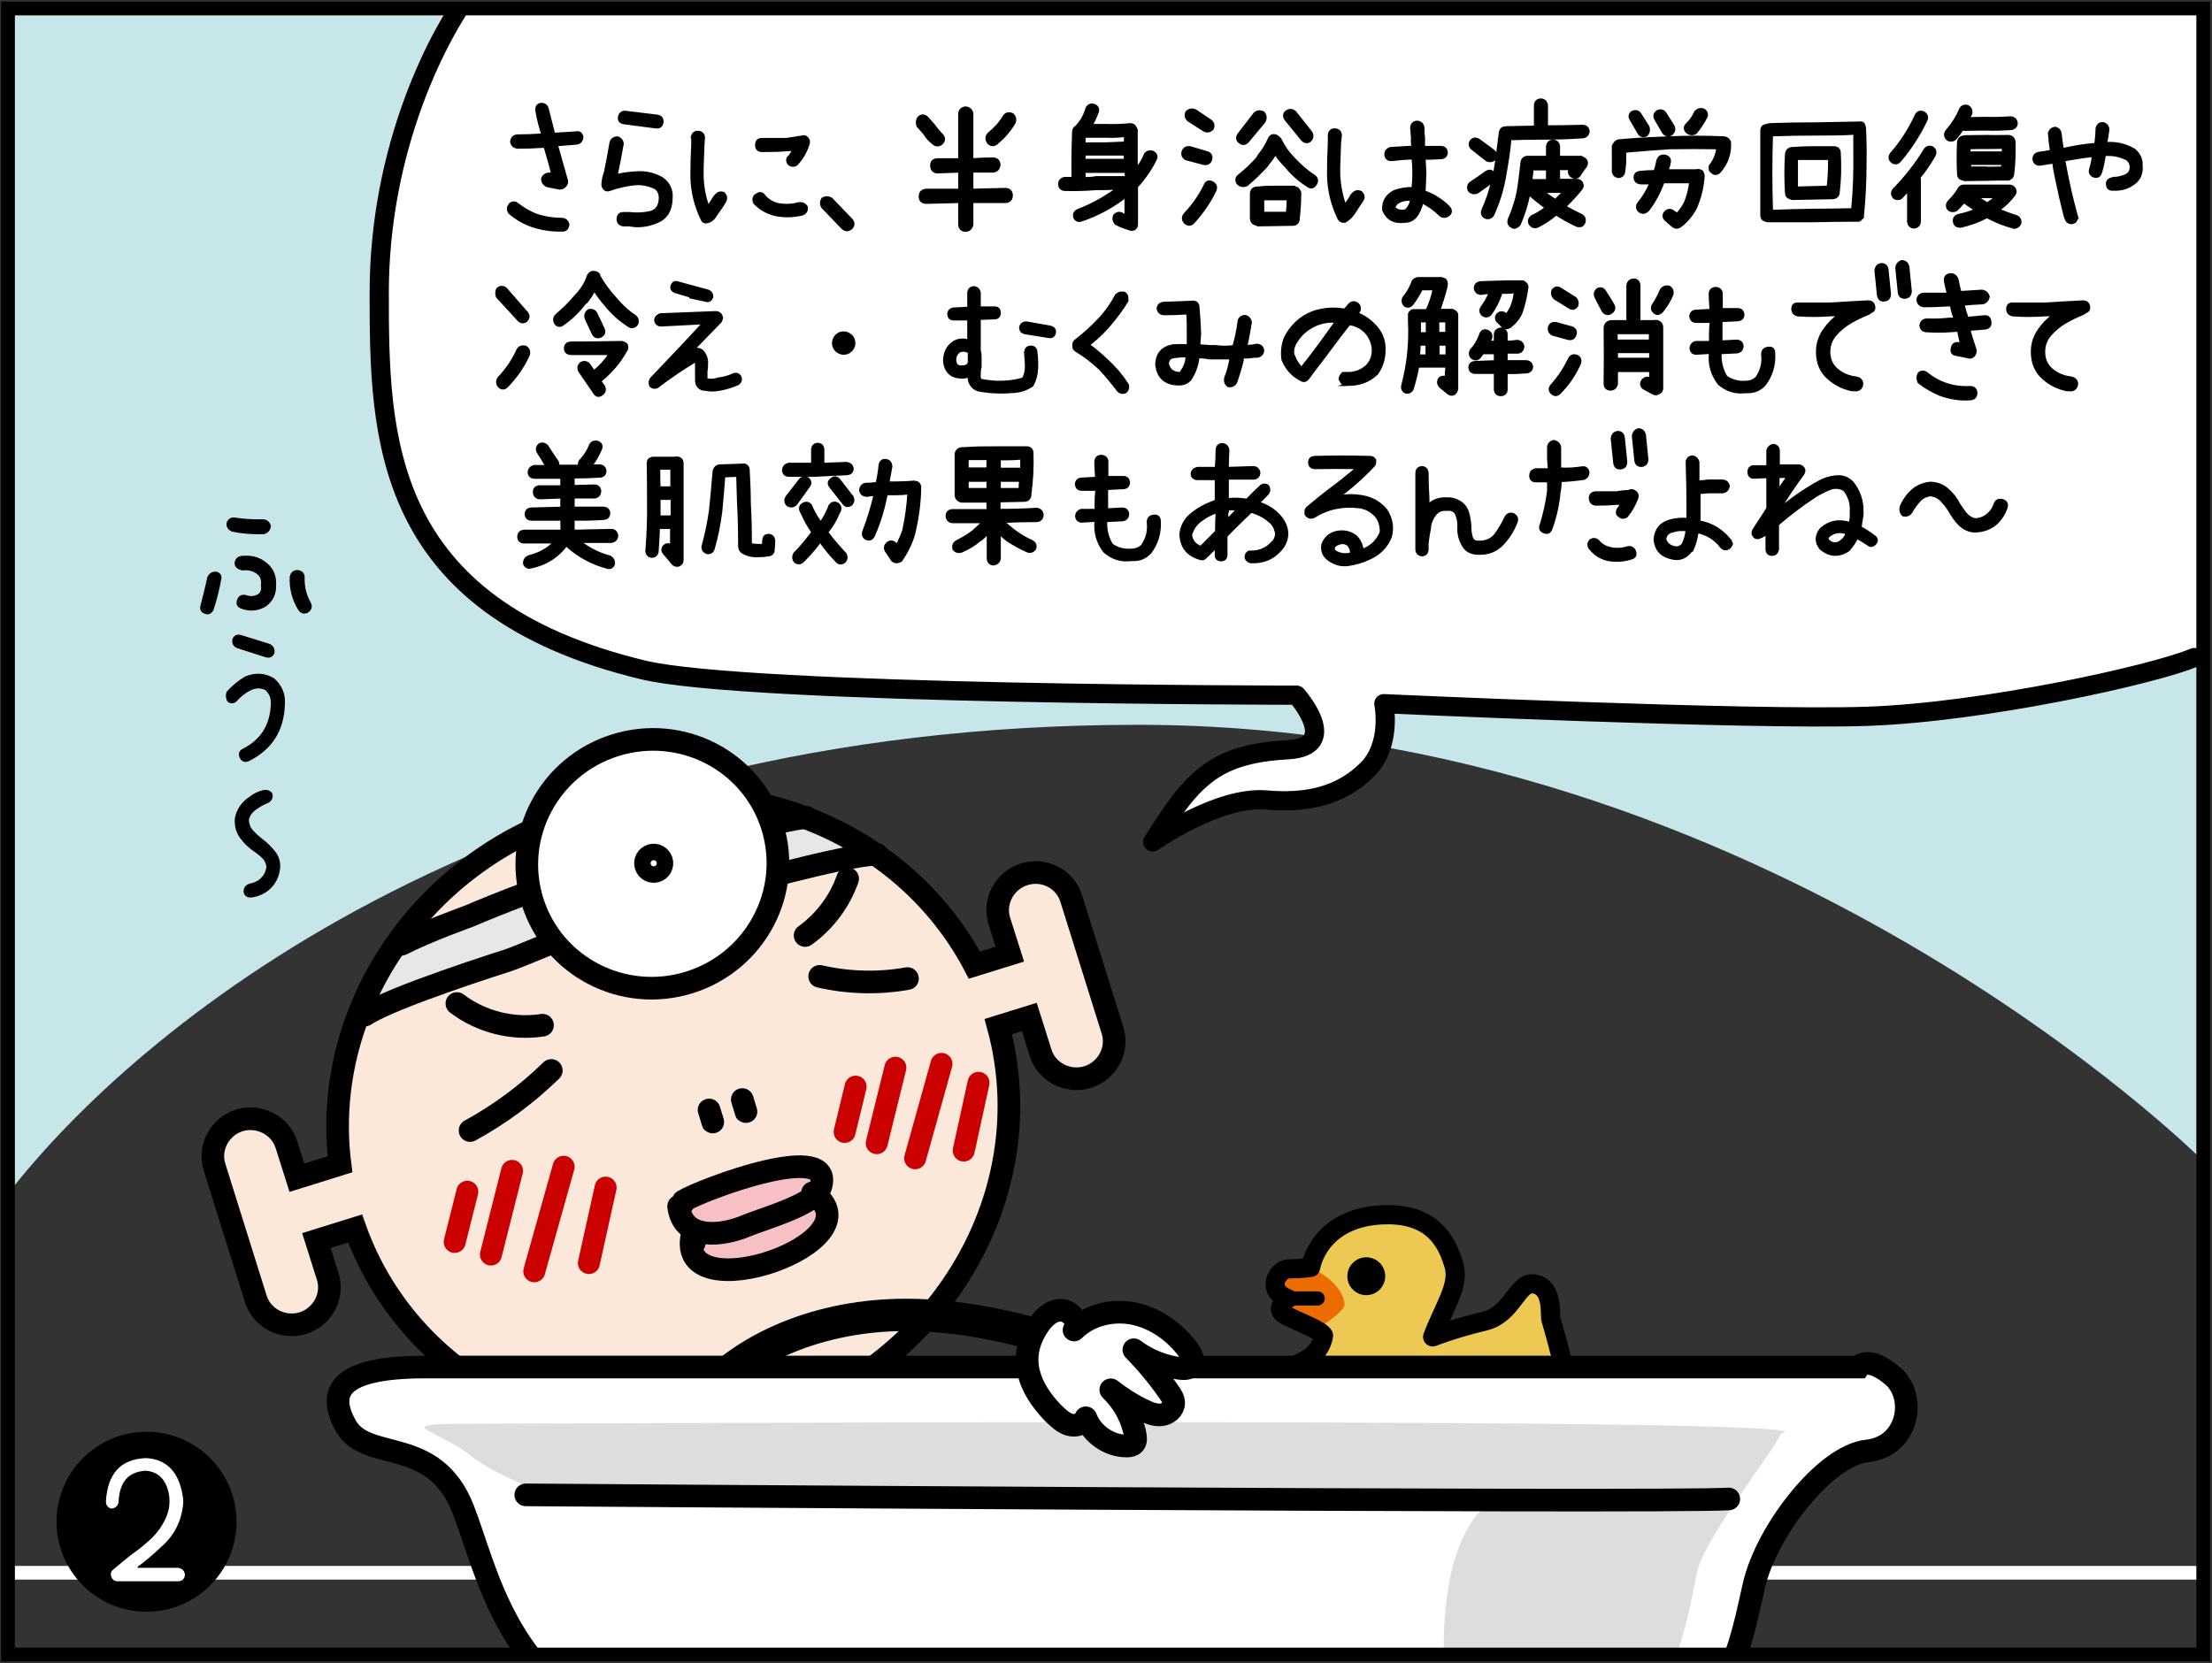 <?xml version="1.0" encoding="utf-8"?>
<!-- Generator: Adobe Illustrator 26.0.2, SVG Export Plug-In . SVG Version: 6.00 Build 0)  -->
<svg version="1.1" xmlns="http://www.w3.org/2000/svg" xmlns:xlink="http://www.w3.org/1999/xlink" x="0px" y="0px"
	 viewBox="0 0 806.1 606.2" style="enable-background:new 0 0 806.1 606.2;" xml:space="preserve">
<rect x="0" y="0" width="806.1" height="606.2" fill="#333333" stroke="none"/>
<style type="text/css">
	.st0{clip-path:url(#SVGID_00000121976945177278963280000002647715479394954407_);}
	.st1{fill:none;stroke:#FFFFFF;stroke-width:5;stroke-miterlimit:10;}
	.st2{fill:#C6E6E9;}
	.st3{stroke:#000000;stroke-width:1.033;stroke-miterlimit:10;}
	.st4{fill:#FFFFFF;}
	.st5{fill:#EDC852;}
	.st6{fill:#ED6C00;}
	.st7{fill:none;stroke:#000000;stroke-width:7;stroke-linecap:round;stroke-linejoin:round;stroke-miterlimit:10;}
	.st8{fill:none;stroke:#000000;stroke-width:5.148;stroke-linecap:round;stroke-linejoin:round;stroke-miterlimit:10;}
	.st9{fill:#FCE7DB;}
	.st10{fill:#E7E7E8;}
	.st11{fill:#F6C0C5;}
	.st12{fill:none;stroke:#000000;stroke-width:8.249;stroke-miterlimit:10;}
	.st13{fill:none;stroke:#000000;stroke-width:8.249;stroke-linecap:round;stroke-linejoin:round;stroke-miterlimit:10;}
	.st14{fill:#FFFFFF;stroke:#000000;stroke-width:8.249;stroke-miterlimit:10;}
	.st15{fill:none;stroke:#000000;stroke-width:11.784;stroke-linecap:round;stroke-linejoin:round;stroke-miterlimit:10;}
	.st16{fill:none;stroke:#CB0000;stroke-width:8;stroke-linecap:round;stroke-linejoin:round;stroke-miterlimit:10;}
	.st17{fill:#DCDDDD;}
	.st18{fill:#FFFFFF;stroke:#000000;stroke-width:8.249;stroke-linecap:round;stroke-linejoin:round;stroke-miterlimit:10;}
	.st19{fill:none;stroke:#000000;stroke-width:5;stroke-miterlimit:10;}
</style>
<g id="コミック下地">
</g>
<g id="レイヤー_4">
</g>
<g id="コミック線">
</g>
<g id="K線">
	<g>
		<defs>
			<rect id="SVGID_1_" x="5.3" y="4.5" width="798.8" height="596.9"/>
		</defs>
		<clipPath id="SVGID_00000173879362827774847410000003363937421616806017_">
			<use xlink:href="#SVGID_1_"  style="overflow:visible;"/>
		</clipPath>
		<g style="clip-path:url(#SVGID_00000173879362827774847410000003363937421616806017_);">
			<line class="st1" x1="804.2" y1="573.3" x2="0" y2="573.3"/>
			<path class="st2" d="M799.6,1.4l3.1,421.6c0,0-158.8-158.8-388-158.8S54.2,371,5.3,432.1V4.5L799.6,1.4z"/>
			<g>
				<g>
					<path class="st3" d="M76.1,210.4c0.6-1.1,1.5-1.6,2.7-1.5c1.2,0.4,1.6,1.1,1.3,2.3c-0.7,3.8-1.6,7.4-2.8,11
						c-0.6,1.1-1.5,1.5-2.6,1c-1.1-0.4-1.5-1.3-1.1-2.5C74.5,217.4,75.3,213.9,76.1,210.4z M83.1,190.6c0.5-1.2,1.4-1.6,2.6-1.4
						c3.4,0.5,6.8,0.7,10.2,0.6c1.2,0.1,2,0.8,2.3,2c-0.2,1.3-0.9,2.1-2.1,2.4c-3.8,0.1-7.6-0.1-11.3-0.9
						C83.5,192.8,82.9,191.9,83.1,190.6z M86,205.2c0.2-1.3,1-2,2.4-2.1h0.6c3-0.2,5.7,0.6,8,2.6c2.3,1.9,3.3,4.5,3.1,7.7
						c0.1,2.9-1,5.3-3.3,7.1c-2.7,1.7-5.6,2-8.6,0.9c-1.3-0.4-1.8-1.3-1.3-2.6c0.4-1.2,1.3-1.7,2.6-1.4c1.6,0.6,3.2,0.5,4.7-0.3
						c1.2-0.8,1.7-2,1.4-3.6c0.3-2.2-0.3-3.8-1.8-4.8c-1.5-1.1-3.2-1.5-5.1-1.3h-0.5C86.8,207,86,206.4,86,205.2z M106.1,210.4
						c0.2-1.4,1-2.1,2.4-2.1c1.3,0.2,2,0.9,2,2.1c-0.1,3.4,0.6,6.5,2.3,9.5c0.6,1.2,0.3,2.2-0.9,3c-1.1,0.5-2.1,0.2-2.8-0.9
						C106.9,218.4,105.9,214.5,106.1,210.4z"/>
					<path class="st3" d="M89.5,247.1c3.5-1.5,6.8-1.3,10,0.5c2.8,2.4,4.1,5.5,3.8,9.2c-0.3,9.4-4.6,16.1-12.9,20.2
						c-1.2,0.5-2.1,0.1-2.6-1.1c-0.5-1.2-0.1-2.1,1.1-2.6c6.6-3.4,10-8.9,10.3-16.5c0.2-2.3-0.6-4.2-2.2-5.7c-1.9-0.9-3.8-0.9-5.7,0
						c-2,0.9-3.7,2.3-5.2,3.9c-0.8,1-1.8,1.1-2.8,0.4c-0.5-0.9-0.6-1.9-0.3-2.9C84.8,250.4,87,248.6,89.5,247.1z M85.2,233.1
						c0.5-1.1,1.3-1.5,2.6-1.1l10.3,3.2c1.2,0.6,1.6,1.5,1.4,2.8c-0.5,1.1-1.4,1.4-2.5,1.1l-10.3-3.3
						C85.4,235.3,85,234.4,85.2,233.1z"/>
					<path class="st3" d="M96,288.5c1.2-0.2,2.2,0.1,2.8,1c0.2,1.3-0.3,2.3-1.5,2.8c-1.5,0.6-2.9,1.4-4.3,2.4
						c-1.4,1-2.4,2.3-2.8,3.9c0,1.7,0.5,3.2,1.6,4.4c1.1,1.2,2.3,2.3,3.6,3.3c1.6,1.2,3.1,2.7,4.4,4.3c1.3,1.6,1.9,3.5,1.8,5.6
						c-0.3,3.2-1.6,5.8-3.9,7.8c-1.7,1.4-3.7,2.3-6,2.6c-1.3,0.2-2.1-0.3-2.4-1.4c-0.1-1.3,0.5-2.2,1.8-2.6c1.7-0.3,3.2-1,4.4-2.2
						c1.2-1.2,1.9-2.7,2.1-4.4c-0.1-1.4-0.7-2.6-1.6-3.5s-2-1.8-3.2-2.6c-1.9-1.3-3.6-2.9-5-4.9s-1.9-4.2-1.7-6.7
						c0.7-3.2,2.4-5.7,5.1-7.4C92.6,289.7,94.2,289,96,288.5z"/>
				</g>
			</g>
			<path class="st4" d="M801.1,239.7c-14.3,6.1-76.2,19.9-119.1,21.4s-176.2-4.6-176.2-4.6s3.2,15.3-6.4,24.4s-21.5,12-36.5,10.7
				c-17.5-1.5-41.3,15.3-41.3,15.3c14.3-22.9,22.2-32.1,49.2-33.6c19.9-1.1,3.2-19.9,3.2-19.9s-201.5,0-239.6-9.2
				c-95.6-23-93.9-71.8-93.9-123.7S149.8,19,165.7-0.9l640-2.3L801.1,239.7z"/>
			<g>
				<path class="st5" d="M476.5,467.7c1-4.7,9.3-22.8,22.8-24.3c13.5-1.6,23.8,2.1,27.4,11.9c3.6,9.8,4.1,18.1-0.5,24.9
					c-4.7,6.7-1,6.7-1,6.7l21.2-6.2c0,0,6.7-14,12.9-11.4c6.2,2.6,7.8,21.2,7.8,21.2s6.7,24.3,4.1,29.5c-2.6,5.2-5.2,13.5-23.8,16.6
					c-18.6,3.1-39.9,9.8-60.6,7.8c-20.7-2.1-23.8-7.8-25.4-15.5s-1-19.2,3.1-23.3c4.1-4.1,20.7-17.6,20.7-17.6l-12.9-5.2
					L476.5,467.7z"/>
				<path class="st6" d="M466.2,463.5c-1.6,1.6-5.2,5.7,2.6,9.8c0,0-6.8,3.9,3.6,8.3c9.6,4,5.5,4.3,7.2,3.1c0,0,10.7-6.6,10.4-9.3
					c-1-8.8-12.9-13.5-12.9-13.5L466.2,463.5z"/>
				<path class="st7" d="M522.1,487.3c4.1-10.9,9.8-18.6,7.8-25.9c-2.1-7.2-6.7-19.2-25.4-18.6c-18.6,0.5-25.4,11.9-26.9,19.2
					c0,0-3.6,0.5-7.8,0.5s-8.8,7.8-0.5,10.9c0,0-5.7,3.6-0.5,6.2s12.4,5.2,13.5,7.2c0,0-0.5,6.2-7.2,9.3c-6.7,3.1-15.5,12.9-14,27.4
					s13.5,20.7,34.2,20.2s62.1-6.7,69.9-16.1c7.8-9.3,7.2-16.1,5.7-24.3c-1.6-8.3-5.2-20.7-5.7-22.3s1-11.4-5.7-12.9
					c-6.7-1.6-7.8,10.9-18.6,13.5C529.9,484.2,522.1,487.3,522.1,487.3z"/>
				<circle cx="497.9" cy="465.2" r="6.9"/>
				<line class="st8" x1="480.2" y1="473.3" x2="469.3" y2="473.3"/>
			</g>
			<path class="st9" d="M368.9,347.2c0,0-10.2-24.4,4.8-29.1c15-4.7,19.9,18.9,21.7,24.6c1.8,5.7,11.8,37.7,11.8,37.7
				s-4.4,10.2-11,13.5c-6.6,3.3-16.7-4.8-22.5-23.1l-7.4,4.8c0,0,20.3,109.1-82,142.5s-146.8-51.8-154.9-69.4l-15.4,3.6
				c0,0,12.1,26.3-2.9,31s-15.6-5.2-21.7-20.8c-6.2-15.6-11-39.2-11-39.2s0-16.3,9.5-18.1c9.6-1.8,18.4,14.3,22,25.7l14.3-7
				c0,0-2.8-85.7,48.1-109.3s77.4-28.1,89.6-25.6c12.2,2.5,63,19.1,72.3,32.5c9.3,13.4,21.9,29.5,21.9,29.5L368.9,347.2z"/>
			<path class="st10" d="M315,312.7l-51.1,11c0,0-53.9,15.7-77,25.4l-54.3,20.8c0,0,5-20.4,9.7-25.6l35.1-13.5
				c0,0,70.1-23.7,86.2-28.3l29.9-5.6C293.5,296.8,303.4,300,315,312.7z"/>
			<path class="st11" d="M299.7,427c-0.9,6-1,9.1-1,9.1s8.8,19.8-16.2,25.2c-24.9,5.3-31.2-6.5-31.1-10.3c0.1-3.8-6.3-8.1-1.3-12.2
				c5.1-4.1,13.6-9.3,22-10.7C280.6,426.7,300.6,421,299.7,427z"/>
			<path class="st12" d="M373.2,318.7c-7.2,2.3-11.3,10-9,17.1l3.8,12l-12.9,4c-25.9-49.3-86.5-74-144.5-55.7
				c-58.1,18.2-93.7,73.1-86.7,128.3l-15.7,4.9l-3.8-12c-2.2-7.1-10-11.1-17.2-8.9c-7.2,2.3-11.3,10-9,17.1l15,47.9
				c2.2,7.2,10,11.1,17.2,8.9c7.2-2.3,11.3-10,9-17.1l-4.1-13l14.1-4.4c20.9,58.6,87.3,89.8,150.7,69.9s100-83.5,83.7-143.5
				l11.3-3.5l4.1,13c2.2,7.2,10,11.1,17.2,8.9c7.2-2.3,11.3-10,9-17.1l-15-47.9C388.2,320.4,380.5,316.4,373.2,318.7z"/>
			<path class="st13" d="M146.3,344.2c9.4-4.8,24.5-10.2,24.5-10.2s23.7-10.3,47-17.2c23.2-6.8,50.1-13.3,50.1-13.3
				s15.5-4.1,25.9-5.6"/>
			<path class="st13" d="M249,437.8c6.8-4.2,56.5-22.9,49.9-4.7c-2.2,6.1-21,11.2-26.9,13.7c-8.7,3.7-23.2,5.6-24.7-7.1
				C248.4,439,249.3,439,249,437.8z"/>
			<path class="st13" d="M296.1,434.8c25.7,17.7-50.1,43.9-43.9,15.4c0.2,0.7,0.4,2.3,0.8,2.9"/>
			<path class="st13" d="M270.5,400.8c0.3,0.9,1.8,5.8,1.3,4.3"/>
			<path class="st13" d="M258.4,404.6c0.3,0.9,1.8,5.8,1.3,4.3"/>
			<path class="st13" d="M133,370c9.8-6.6,52-19.9,52-19.9c6.8-2.3,24.2-10.5,44.2-16.4s24.5-7,24.5-7l12.2-3.2
				c0,0,41.8-11.9,53.6-12.1"/>
			<g>
				
					<ellipse transform="matrix(0.954 -0.299 0.299 0.954 -83.346 85.682)" class="st14" cx="237.9" cy="314.8" rx="45.8" ry="45.3"/>
				<ellipse transform="matrix(0.954 -0.299 0.299 0.954 -83.277 85.823)" class="st14" cx="238.4" cy="314.6" rx="3" ry="3"/>
			</g>
			<path class="st13" d="M197.7,373.7c-10.9,1.7-22.4-1.2-31.2-7.9"/>
			<path class="st13" d="M293.4,341c7.1-5.1,12.6-12.4,15.5-20.7"/>
			<path class="st15" d="M252.7,512.9c17.6-22.9,47.9-33.5,76.8-33.6c28.9-0.1,57.1,9,84.2,19.1"/>
			<path class="st14" d="M602.5,628.2c27.5,0,32.1-30.5,36.7-50.4c4.6-19.9,26-47.3,41.2-48.9s18.3-19.9,9.2-27.5
				c-9.2-7.6-12.2-3.1-12.2-3.1s-490.3,0-522.4,0s-35.7,9.3-29,21.4c7.6,13.7,32.1,3.1,42.8,30.5c8.5,21.8,15.3,61.1,58,79.4
				c0,0,139,12.2,215.4,12.2S582.7,628.2,602.5,628.2z"/>
			<path class="st7" d="M799.6,239.7c-14.3,6.1-76.2,19.9-119.1,21.4s-176.2-4.6-176.2-4.6s3.2,15.3-6.4,24.4
				c-9.5,9.2-21.5,12-36.5,10.7c-17.5-1.5-41.3,15.3-41.3,15.3c14.3-22.9,22.2-32.1,49.2-33.6c19.9-1.1,3.2-19.9,3.2-19.9
				s-200,0-238.1-9.2c-95.6-23-96.2-85.5-96.2-137.5S159,12.1,174.9-7.8"/>
			<g>
				<g>
					<path class="st3" d="M204.8,79.9c1.2,0.1,2,0.8,2.2,2c-0.2,1.4-0.9,2.1-2.2,2c-3.9,0.1-7.7-0.5-11.4-1.8
						c-2.9-1.1-5.4-2.6-7.7-4.6c-0.6-0.9-0.6-1.8,0-2.8c0.8-0.9,1.8-1,2.8-0.3c2,1.6,4.2,2.9,6.6,3.9
						C198.3,79.4,201.5,79.9,204.8,79.9z M212.1,49.9c-0.1,1.3-0.7,2.1-1.9,2.3c-2.5,0.2-4.9,0.4-7.4,0.6c1.2,4.4,2.5,8.7,3.7,13.1
						c0.1,0.7-0.1,1.3-0.6,1.8c-0.5,0.6-1.2,0.9-2,0.9l-4.5-0.9c-1.1-0.5-1.7-1.3-1.7-2.6c0.4-1.1,1.3-1.7,2.6-1.7
						c0.4,0.2,0.7,0.3,1.1,0.3c-0.8-3.5-1.8-6.9-2.8-10.3h-1.1c-3,0.2-5.9,0.3-8.9,0.3c-1.3-0.2-2.1-0.9-2.2-2.2
						c0.2-1.3,1-1.9,2.2-2c2.7,0,5.5-0.1,8.3-0.3h0.9c-0.9-2.9-1.7-5.8-2.2-8.9v-0.3c-0.1-1.2,0.5-1.8,1.6-2c1.3,0,2,0.6,2.3,1.8
						c0.8,3,1.5,6.1,2.3,9.1l8.3-0.5C211.1,48.1,211.8,48.7,212.1,49.9z"/>
					<path class="st3" d="M222.6,52.1c0.3-1.2,1.1-1.8,2.3-1.9c1.1,0.3,1.8,1,1.9,2.2c-0.7,3.9-1.4,7.7-2.2,11.4v0.2
						c2.8-0.7,5.6-1,8.5-1.1c2.9,0,5.6,0.7,8.2,2.2c2.5,1.8,3.6,4.3,3.3,7.4c-0.1,4.1-1.8,6.9-5.1,8.3s-6.7,1.9-10.1,1.2h-2.3
						c-1.2-0.2-1.9-0.9-1.9-2.2c0.1-1.3,0.7-2,1.9-2h2.3c2.4,0.3,4.8,0.2,7.3-0.3c2.5-0.5,3.8-2.3,3.9-5.3c0-1.5-0.5-2.8-1.7-3.7
						c-2.6-1.3-5.4-1.8-8.3-1.4c-2.9,0.4-5.7,1-8.4,2c-0.7,0.3-1.4,0.2-1.9-0.3c-0.5-0.5-0.7-1.2-0.6-2c0.1-1.3,0.4-2.7,0.9-4
						C221.3,59.4,222,55.8,222.6,52.1z M225.7,42.6c0.3-1.2,1-1.8,2.3-1.7l11.5,1.4c1.3,0.2,1.9,1,1.8,2.2c-0.2,1.3-0.9,2-2.3,1.8
						l-11.5-1.5C226.1,44.6,225.5,43.9,225.7,42.6z"/>
					<path class="st3" d="M252.3,49.8c0.3-1.1,1-1.7,2.2-1.6c1.1,0.1,1.8,0.7,1.9,1.9l-0.2,3c-0.1,2.8-0.2,5.6-0.3,8.3v2.7
						c0.1,3.9,0.8,7.7,2.1,11.3c0.9-1.1,1.7-2.4,2.5-3.7l0.5-0.5c0.7-0.9,1.6-1.1,2.7-0.7c0.8,0.8,1,1.7,0.5,2.8l-0.3,0.5
						c-0.5,0.9-1.1,1.7-1.7,2.6c-0.6,0.8-1.2,1.7-1.8,2.6c-0.6,0.9-1.4,1.5-2.4,1.8c-1,0.3-1.7,0.1-2.1-0.8
						c-2.4-4.9-3.7-10.1-3.8-15.6c0-3.8,0.1-7.7,0.3-11.6V49.8z M275.8,71c1.1-0.8,2-0.6,2.7,0.5c1.3,1.5,3,2.5,4.9,3
						c2.6,0.5,5.2,0.4,7.8-0.3c1.2-0.1,2.1,0.3,2.7,1.3c0.1,1.2-0.3,2-1.4,2.5c-3.2,0.8-6.5,0.9-9.7,0.3c-3.1-0.7-5.8-2.2-7.9-4.5
						C274.5,72.5,274.7,71.6,275.8,71z M292.6,49.8c0.6-0.1,1.1,0.1,1.6,0.7c0.5,0.6,0.6,1.3,0.3,2.1c-0.9,2.8-2.3,5.2-4.3,7.3
						c-0.9,0.6-1.9,0.5-2.7-0.2c-0.3-0.4-0.5-0.9-0.5-1.4s0.3-1,0.8-1.3c0.6-0.8,1.1-1.7,1.6-2.7c-0.9,0.3-1.8,0.3-2.7,0.3
						c-2.8,0.3-5.6,0.3-8.4,0.3h-0.8c-1.3-0.1-1.9-0.9-1.8-2.2c0-1.2,0.6-1.8,1.8-1.9h0.8h8.2c1.6-0.2,3.3-0.5,5.1-0.8H292.6z"/>
					<path class="st3" d="M299.8,72.5c1-0.6,2-0.6,3.1,0l7.3,7.6c0.9,1,0.9,2,0,3c-1,0.9-2,0.9-3.1,0l-7.3-7.6
						C299.2,74.5,299.2,73.5,299.8,72.5z"/>
					<path class="st3" d="M340.1,52.2c-1.3-1-2.4-2.2-3.2-3.6l-2.4-2.7c-0.4-1.1-0.3-2.1,0.3-3c1-0.9,2-0.9,3,0l2.4,2.7
						c0.9,1.3,1.9,2.5,3,3.6c0.9,1,0.9,2,0,3C342.1,53.1,341.1,53.1,340.1,52.2z M366.5,69c1.3,0.1,2,0.8,2.1,2.1
						c0,1.5-0.7,2.3-2.1,2.4h-12.3v8.4c-0.3,1.3-1.1,2.1-2.4,2.1c-1.3-0.1-2-0.8-2.1-2.1v-8.4l-12.3,0.3c-1.3-0.1-2.1-0.8-2.1-2.1
						c0-1.4,0.7-2.2,2.1-2.4h12.3v-6.9l-8.1,0.3c-1.3-0.1-2-0.8-2.1-2.1c-0.1-1.5,0.5-2.3,2.1-2.4h8.1V41.4c0.1-1.2,0.8-1.9,2.1-2.1
						c1.3,0.1,2.2,0.8,2.4,2.1v16.8c2.6-0.2,5.2-0.3,7.8-0.3c1.3,0.1,2,0.8,2.1,2.1c-0.1,1.4-0.8,2.2-2.1,2.4h-7.8v6.9
						C358.3,69.2,362.4,69.1,366.5,69z M368.9,41.7c1,0.9,1.2,2,0.6,3.2c-1.7,2.8-3.8,5.2-6.2,7.2c-1.1,0.9-2.1,0.9-3,0
						c-0.9-1.1-0.9-2.2,0-3.3c2.2-1.8,4.1-3.8,5.6-6.3C366.6,41.4,367.6,41.2,368.9,41.7z"/>
					<path class="st3" d="M420.2,55.5c1.1,0.7,1.4,1.6,0.8,2.7c-1.8,3.6-4.1,6.9-6.8,9.8v13.8c0,0.7-0.3,1.2-0.8,1.6
						c-0.7,0.3-1.3,0.3-2,0c-1.6-0.5-3.2-1.1-4.7-1.9c-0.8-0.9-1-1.9-0.5-3c0.8-0.8,1.7-1,2.7-0.5c0.4,0.3,0.9,0.6,1.4,0.8v-5.1
						v-2.2c-4.9,3.8-10.2,6.7-16.1,8.7c-1.1,0.4-1.9,0.2-2.5-0.8c-0.4-1.2-0.1-2.1,1.1-2.7c5.3-2,10.2-4.8,14.8-8.2
						c-2.7,0.3-5.5,0.3-8.2,0.3c-3.8,0.3-7.6,0.4-11.4,0.3c-1.2-0.1-1.8-0.7-1.9-1.9c0-1.2,0.7-2,1.9-2.2h3
						c-0.1-5.7,0-11.3,0.2-16.9c0-0.8,0.4-1.5,1.1-1.9c1.9-2,3.1-4.2,3.8-6.8c0.6-1,1.5-1.4,2.7-1c1.1,0.5,1.5,1.3,1.1,2.5
						c-0.6,1.6-1.4,3.2-2.2,4.8h5.5c2.9,0.1,5.8,0,8.7-0.3c0.5,0,1,0.2,1.4,0.5c0.3,0.4,0.6,0.9,0.8,1.4v14.4
						c1.4-1.6,2.5-3.4,3.3-5.5C418.2,55.3,419.1,55.1,420.2,55.5z M403.3,49.7h-8.2v2.7h7.9l7.1-0.3v-2.7
						C407.8,49.7,405.5,49.8,403.3,49.7z M395.1,56.2v2.2h7.9h7.3c-0.3-0.7-0.3-1.4-0.3-2.2H403H395.1z M399.5,64.7h10.9v-2.2H403
						h-7.9V65C396.5,65.1,398,65,399.5,64.7z"/>
					<path class="st3" d="M432.2,57.9c-1-0.6-1.4-1.5-1.1-2.6c0.4-1.2,1.3-1.7,2.6-1.5l6.1,1.8c1.3,0.4,1.8,1.3,1.4,2.6
						c-0.4,1.2-1.3,1.7-2.6,1.4L432.2,57.9z M441.7,66.5c1.2,0.7,1.6,1.6,1.1,2.9c-2.1,4.3-4.8,8.2-8,11.7c-0.9,0.9-1.9,0.9-2.9,0
						c-0.9-1-0.9-2.1,0-3.1c2.9-3.1,5.3-6.5,7.2-10.3C439.5,66.4,440.4,66,441.7,66.5z M433.1,43.8c-0.9-0.8-1.1-1.8-0.6-2.9
						c0.9-0.9,2-1.1,3.2-0.5l5.5,3.7c0.9,0.8,1.1,1.8,0.6,2.8c-0.8,0.9-1.8,1.1-2.9,0.6L433.1,43.8z M478.9,64.2
						c1,0.8,1.2,1.8,0.5,2.9c-0.8,1.2-1.7,1.4-2.8,0.6c-3-1.9-5.6-4.2-7.8-6.9c-1.5-1.5-2.9-3.2-4.1-4.9c-0.7,1.3-1.6,2.6-2.6,3.7
						l-0.6,0.9c-2.3,2.5-4.7,4.8-7.2,6.9c-1.2,0.5-2.3,0.3-3.2-0.6c-0.7-1.1-0.5-2.1,0.6-2.9c2.4-1.9,4.6-4,6.6-6.3
						c0.1-0.3,0.3-0.5,0.5-0.9c1.5-1.8,2.7-3.8,3.7-6c0.5-1.2,1.4-1.6,2.6-1.1c0.4,0.2,0.8,0.5,1.1,0.9c0.1,0.1,0.2,0.2,0.3,0.3
						c1.3,2.7,3,5.1,5.1,7.2C473.9,60.4,476.2,62.5,478.9,64.2z M451.8,51.8c-1-0.8-1.1-1.8-0.3-2.9l5.8-7.5c0.9-0.8,2-0.9,3.1-0.3
						c0.8,1,0.9,2,0.3,3.2l-6,7.2C453.8,52.5,452.8,52.6,451.8,51.8z M471.4,68.3c1.2,0.1,2,0.8,2.3,2c0,3.2-0.2,6.5-0.6,9.7v0.3
						c-0.3,0.9-0.8,1.4-1.7,1.5h-0.3L458.4,82c-0.2-0.1-0.4-0.2-0.6-0.3c-1.1-0.2-1.7-0.9-1.8-2v-9.2c0.1-1.2,0.8-1.9,2-2h0.6
						c2.2-0.3,4.4-0.3,6.6-0.3H471.4z M465.3,72.5h-5.1v5.2h8.9c0.2-1.6,0.3-3.3,0.3-4.9v-0.3H465.3z M474.6,50.9l-6.1-7.5
						c-0.7-1.1-0.5-2.1,0.5-2.8c1-0.6,2-0.5,2.9,0.3l5.7,7.2c0.8,1.1,0.7,2.2-0.3,3.2C476.4,51.9,475.5,51.8,474.6,50.9z"/>
					<path class="st3" d="M495.9,70.1c0.9,0.8,1.1,1.7,0.6,2.7l-0.3,0.5c-0.9,1.3-1.8,2.7-2.7,4.1s-2,2.5-3.4,3.3
						c-1.1,0.1-1.8-0.3-2.2-1.1c-2.4-5-3.7-10.2-3.8-15.9c0-3.9,0.1-7.9,0.3-11.8v-2.7c0.1-1.3,0.9-2,2.2-1.9
						c1.1,0.1,1.8,0.7,1.9,1.9l-0.3,3c-0.1,2.9-0.2,5.7-0.3,8.5v3c0.2,3.9,0.9,7.6,2.2,11.3c0.9-1.2,1.8-2.4,2.5-3.8l0.5-0.5
						C493.9,69.8,494.8,69.6,495.9,70.1z M527.9,75.5c0.4,0.4,0.6,0.9,0.7,1.4c0,0.6-0.3,1.1-0.7,1.4c-1.1,0.8-2.1,0.8-3.1,0
						c-1.9-1.9-4.1-3.5-6.6-4.7c-0.4,2.1-1.2,3.9-2.5,5.5c-1.1,1.1-2.3,1.6-3.8,1.6c-3.8,0.5-6.3-0.9-7.7-4.1
						c-0.2-3.1,1.1-5.3,3.9-6.8c2.2-0.8,4.5-1.2,6.8-1.1c0.2-1.9,0.3-3.8,0.3-5.8c0-1.8-0.1-3.5-0.3-5.3c-2.6,0.1-5.2,0.3-7.7,0.6
						c-1.2,0.1-1.9-0.4-2.2-1.6c-0.1-1.3,0.5-2.1,1.7-2.5c2.7-0.2,5.5-0.3,8.2-0.5c-0.2-1.1-0.3-2.2-0.2-3.3
						c-0.1-1.3-0.2-2.6-0.3-3.8c0.1-1.3,0.9-2,2.2-2c1.2,0.2,1.8,0.9,2,2c0,1.2,0,2.4,0.2,3.6v3.6h2.2h4.2c1.2,0.1,1.8,0.7,1.9,1.9
						c-0.1,1.2-0.7,1.8-1.9,1.9l-3.9,0.2H519c0.1,1.8,0.2,3.5,0.3,5.3c-0.1,2.3-0.2,4.6-0.3,6.9C522.4,71.1,525.4,73,527.9,75.5z
						 M512.7,76.4c0.9-1,1.5-2.2,1.7-3.6c-1.7-0.3-3.3,0-4.8,0.8c-0.9,0.5-1.4,1.2-1.6,2.2c1,1,2.3,1.3,3.8,1.1
						C512.2,76.8,512.5,76.7,512.7,76.4z"/>
					<path class="st3" d="M561,50.4c-3.6,0-7.1,0.1-10.7,0.2c-0.4,4.5-1.1,8.9-1.9,13.3c-0.8,5-2.3,9.8-4.4,14.4
						c-0.4,0.7-1,1.1-1.9,1.1c-0.3,0-0.6-0.1-0.8-0.2c-1.1-0.6-1.4-1.5-0.9-2.7c1.5-3.3,2.7-6.8,3.5-10.4c-1.9,1.3-3.7,2.7-5.6,4
						c-0.4,0.1-0.7,0.2-1.1,0.2c-0.7,0-1.3-0.3-1.8-0.9c-0.5-1.1-0.3-2.1,0.7-2.8c1.8-1.2,3.6-2.4,5.4-3.7c1.1-0.8,2-0.7,2.8,0.3
						c0,0.1,0.1,0.2,0.2,0.3c0.1-0.2,0.1-0.4,0.2-0.5c0.8-4.9,1.4-9.7,2-14.6c0.2-1.3,0.9-1.9,2.1-1.8c0.1-0.1,0.2-0.1,0.4-0.1
						c3.4-0.1,6.9-0.1,10.3-0.2v-7.9c0.1-1.3,0.8-2,2.1-2c1.2,0.1,1.8,0.8,2,2v7.8c4.3,0,8.7-0.1,13.1-0.2c1.2,0,1.9,0.6,2.1,1.8
						c-0.1,1.2-0.8,2-2,2.1C571.5,50.3,566.2,50.4,561,50.4z M536.6,54.2c-1-0.8-1.1-1.7-0.5-2.8c0.8-0.9,1.8-1,2.8-0.3
						c1.8,1.3,3.6,2.6,5.3,3.9c0.9,0.8,1.1,1.7,0.5,2.8c-0.4,0.5-1,0.8-1.8,0.8c-0.4,0-0.8-0.1-1.1-0.3
						C540.1,56.9,538.3,55.6,536.6,54.2z M576.1,57.5c0.8,0,1.4,0.4,1.9,1.1c0.3,0.7,0.2,1.4-0.2,2c-0.8,1.1-1.6,2.1-2.2,3.2
						c-0.8,1-1.8,1.1-2.9,0.4c-0.9-0.8-1.1-1.7-0.4-2.7H568v4.2h6.6c0.9,0,1.5,0.4,1.8,1.1c0.4,0.8,0.3,1.5-0.3,2.1
						c-1.8,2.3-3.8,4.4-5.9,6.4c2,1.2,4,2.2,6.1,3.2c1.1,0.7,1.3,1.6,0.9,2.7c-0.4,0.8-0.9,1.2-1.8,1.1c-0.3,0-0.6,0-0.9-0.2
						c-2.6-1.2-5.1-2.6-7.4-4.1c-2.1,1.8-4.3,3.2-6.8,4.5c-0.3,0.1-0.6,0.2-1,0.2c-0.8-0.1-1.3-0.5-1.8-1.2c-0.4-1.1-0.1-2,1-2.7
						c1.8-0.8,3.4-1.8,5-3.1c-2.2-1.6-4.4-3.4-6.4-5.1v0.2c-0.7,3.8-1.9,7.4-3.4,10.9c-0.5,0.7-1.1,1.1-1.9,1.2
						c-0.3,0-0.5-0.1-0.8-0.3c-1.1-0.6-1.4-1.5-1-2.7c1.4-3.2,2.5-6.5,3.2-9.9c0.6-3.6,1-7.2,1.4-10.8c0.2-1.2,0.9-1.8,2-1.9h7.3
						v-3.9c0.1-1.2,0.8-1.9,2-2c1.3,0.1,2,0.7,2.1,2v3.9H576.1z M563.9,65.8v-4.2h-5.5c-0.2,1.4-0.3,2.8-0.5,4.2H563.9z M566.8,73.1
						c1.1-1.1,2.2-2.2,3.3-3.3h-7.9C563.7,71,565.3,72.1,566.8,73.1z"/>
					<path class="st3" d="M630.3,51.7c0.3,4.2-1,7.8-3.7,10.9c-0.9,0.9-1.9,0.9-2.8,0c-0.5-0.3-0.7-0.8-0.6-1.4
						c-0.1-0.6,0.1-1,0.6-1.4c1.2-1.8,1.9-3.7,2.2-5.9c-5.9-0.1-11.8-0.1-17.6,0c-4.8,0.3-9.5,0.7-14.3,1.1l-2,0.2v4.2l-0.3,2.8
						c-0.1,1.3-0.7,2.1-2,2.2c-1.2-0.2-1.9-0.9-1.9-2.2v-3.1V54c-0.1-0.7,0.1-1.2,0.5-1.6c0.3-0.5,0.7-0.9,1.4-1.1l3.7-0.3
						c4.9-0.4,9.9-0.6,14.8-0.8c6.6-0.3,13.2-0.3,19.9,0C629.2,50.3,629.9,50.8,630.3,51.7z M597.2,48.4l-2.8-4.8
						c-0.7-1.1-0.5-2,0.5-2.7c1.2-0.5,2.1-0.3,2.8,0.8l2.8,4.4c0.5,1.1,0.3,2.2-0.5,3.1C598.8,49.8,597.8,49.5,597.2,48.4z
						 M618.8,62.1c0.5,0,1,0.2,1.4,0.5c0.3,0.5,0.5,1.1,0.5,1.7c-0.3,4-1.2,7.8-2.8,11.4c-1.4,2.7-3.2,4.9-5.6,6.7
						c-0.9,0.6-1.7,0.6-2.6,0l-2.5-2.2c-1-0.8-1.1-1.8-0.3-2.8c0.9-0.9,1.8-1,2.8-0.3c0.5,0.3,1,0.7,1.4,1.1
						c1.3-1.3,2.3-2.8,3.1-4.4c1-2.4,1.6-4.9,1.9-7.5h-5h-5c-1.4,3.8-3.2,7.2-5.6,10.3c-1,1-2,1.1-3.1,0.3c-0.8-0.8-0.9-1.8-0.3-2.7
						c1.9-2.3,3.4-4.8,4.5-7.5H598c-1.3-0.1-2.1-0.7-2.2-2c0.1-1.2,0.7-1.8,2-1.9c1.8-0.2,3.5-0.3,5.3-0.3c0.4-1.3,0.8-2.7,1.1-4.2
						c0.5-1.2,1.3-1.6,2.6-1.4c1.2,0.3,1.8,1.1,1.6,2.2c-0.2,1.1-0.5,2.1-0.9,3.1h3.7H618.8z M606.1,48.1l-2.8-4.8
						c-0.5-1.1-0.3-2,0.8-2.7c1.2-0.5,2.1-0.2,2.8,0.9l2.8,4.4c0.6,1.2,0.3,2.3-0.8,3.1C607.8,49.5,606.8,49.2,606.1,48.1z
						 M617.9,48.4c-1.1,0.6-2.1,0.5-3.1-0.3c-0.9-0.9-0.9-1.9,0-2.8c1.3-1.2,2.3-2.7,3.1-4.4c0.7-0.9,1.7-1.2,2.8-0.9
						c1,0.5,1.4,1.4,1.1,2.5C620.7,44.6,619.4,46.6,617.9,48.4z"/>
					<path class="st3" d="M678.3,79.5c-0.1,0.1-0.1,0.2-0.2,0.3c-0.2,0-0.3,0-0.3,0.2h-0.3h-0.3v0.3h-0.3h-0.2
						c-5.4,0-10.7,0.1-16,0.2h-16.2c-0.4,0-0.7,0-1-0.2c-1-0.2-1.5-0.8-1.5-1.9V47.6c0-1.1,0.6-1.8,1.8-1.9h0.2
						c0.3-0.2,0.6-0.3,1-0.3c5.6-0.2,11.2-0.3,16.8-0.3c5.3-0.1,10.6-0.2,15.9-0.3c0.5-0.1,0.9,0,1.3,0.3c0.3,0.5,0.4,1,0.5,1.6
						c0.2,4.2,0.3,8.4,0.2,12.6c0,6.4-0.3,12.7-0.9,19h-0.3v0.3V79v0.3h-0.3V79.5z M660.5,76.6c4.9,0,9.7-0.1,14.6-0.2
						c0.7-7,0.9-14,0.8-21v-6.8c-4.7,0.3-9.4,0.3-14.1,0.3c-5.4,0-10.9,0.1-16.2,0.3c-0.3,9.3-0.3,18.5,0,27.8
						C650.5,76.8,655.5,76.7,660.5,76.6z M669.9,70.3v0.3c-0.3,0.9-0.9,1.4-1.9,1.5l-14.9,0.3c-0.3-0.1-0.5-0.2-0.8-0.3
						c-0.9-0.3-1.3-0.9-1.3-1.8c-0.3-4.7-0.3-9.4,0-14.1c0.1-1.1,0.7-1.8,1.8-2.1h0.5c2.6-0.2,5.2-0.3,7.8-0.3h7.1
						c0.6,0,1.1,0.1,1.6,0.5c0.3,0.4,0.5,0.8,0.5,1.3C670.6,60.6,670.5,65.5,669.9,70.3z M661.2,57.8h-6.5v10.7l11.5-0.3
						c0.3-2.8,0.5-5.7,0.5-8.6v-1.8H661.2z"/>
					<path class="st3" d="M692.3,58.6c-0.4,0.5-0.9,0.8-1.5,0.8c-0.5,0-0.9-0.2-1.3-0.5c-0.9-0.8-1-1.8-0.3-2.8
						c3.7-4.2,6.7-8.9,9.1-14.1c0.6-1.1,1.5-1.4,2.7-0.9c1.1,0.7,1.4,1.6,0.9,2.7C699.3,49.2,696.1,54.2,692.3,58.6z M704.1,53.8
						c1.1,0.7,1.3,1.7,0.8,2.8c-1.6,2.8-3.4,5.5-5.5,8c0,0.2,0,0.4,0.1,0.7v15.5c-0.1,1.2-0.8,1.9-2,2c-1.2-0.1-1.9-0.8-2-2V69.1
						c-0.8,0.9-1.6,1.7-2.4,2.6c-0.4,0.5-0.8,0.7-1.4,0.7c-0.5,0.1-1-0.1-1.4-0.4c-0.8-0.9-0.9-1.8-0.2-2.8
						c4.3-4.4,8.1-9.2,11.3-14.4C702,53.7,702.9,53.4,704.1,53.8z M712.5,50.5c-0.4,0.4-0.9,0.6-1.5,0.6c-0.5,0-1-0.1-1.4-0.5
						c-0.8-0.9-0.9-1.9-0.1-2.9c2-2.3,3.7-4.9,4.9-7.8c0.6-1.1,1.5-1.5,2.7-1.1c1,0.6,1.4,1.5,1.1,2.7c-0.3,0.5-0.6,1.1-0.8,1.7
						c2.1,0,4.2-0.1,6.3-0.1c3,0.1,6,0,9-0.2c1.2,0.1,1.9,0.7,2.1,1.9c0,1.2-0.7,1.9-1.9,2.1c-3.1,0.2-6.1,0.3-9.2,0.2
						c-2.6,0-5.1,0-7.7,0.1h-0.1c-0.3,0-0.6-0.1-0.8-0.2C714.3,48.3,713.4,49.5,712.5,50.5z M734.7,78.9c1.1,0.4,1.6,1.3,1.4,2.5
						c-0.4,0.9-1,1.4-2,1.5c-0.2,0-0.3,0-0.5-0.1c-3.3-0.9-6.5-2.2-9.5-3.8c-3.1,1.6-6.3,2.8-9.6,3.5h-0.4c-1.1-0.1-1.7-0.6-1.9-1.6
						c-0.2-1.2,0.3-2,1.5-2.4c2.2-0.4,4.3-1.1,6.4-2c-1.5-0.9-3-2-4.5-3c-0.8,1.1-1.7,2-2.6,2.9c-0.4,0.3-0.9,0.4-1.4,0.4
						c-0.6,0-1.1-0.2-1.5-0.6c-0.7-0.9-0.6-1.9,0.2-2.8c1.3-1.3,2.6-2.8,3.6-4.5c0.3-0.7,0.9-1.1,1.8-1.1h16.6c0.8,0,1.3,0.3,1.8,1
						c0.4,0.7,0.4,1.4-0.1,2.1c-1.6,2.2-3.6,4.1-5.8,5.6C730.3,77.4,732.5,78.2,734.7,78.9z M731.9,49.7c1.2,0.1,1.9,0.7,2.1,1.9
						c0.1,4,0,8-0.5,11.9c0,0.1,0,0.3-0.1,0.3c-0.1,0.1-0.1,0.3-0.1,0.4c-0.1,0.1-0.2,0.2-0.2,0.3c-0.1,0.1-0.1,0.2-0.2,0.2v0.1
						c-0.1,0.1-0.3,0.1-0.3,0.2c-0.1,0.1-0.2,0.1-0.3,0.1c0,0-0.1,0.1-0.1,0.1c-0.1,0-0.2,0-0.3,0.1h-0.1h-0.3c-2.6,0-5.2,0-7.7,0.1
						c-2.6,0-5.2,0.1-7.8,0.1c-0.3,0-0.5-0.1-0.7-0.2c-1-0.2-1.6-0.8-1.6-1.9c-0.2-3.8-0.2-7.6,0-11.5c0.1-1.2,0.8-1.9,2-2
						c0.2,0,0.4-0.1,0.5-0.1c2.7,0,5.3-0.1,8-0.1C726.9,49.8,729.4,49.7,731.9,49.7z M724.3,53.8c-2.3,0-4.5,0-6.7,0.1v1.8h6.5h5.9
						v-2C728.1,53.8,726.2,53.8,724.3,53.8z M723.7,61.3c2,0,4-0.1,6-0.1c0-0.5,0.1-1.1,0.2-1.6h-1.3h-4.3h-6.5v1.6H723.7z
						 M720.2,71.7c1.3,0.9,2.7,1.8,4,2.6c1.2-0.8,2.3-1.6,3.4-2.6H720.2z"/>
					<path class="st3" d="M780.3,60.1c0.3,2.9-0.6,5.2-2.7,6.7c-2.1,1.6-4.5,2.3-7.2,2.2h-0.3c-1.2,0.1-2-0.4-2.1-1.6
						c-0.2-1.2,0.3-1.9,1.6-2.2l0.5-0.2c1.5,0,2.9-0.3,4.4-0.9c1.5-0.6,2.2-1.8,2.1-3.6c-0.1-1-0.6-1.8-1.4-2.5
						c-2.6-1.3-5.4-1.9-8.3-1.6c-0.3,2.2-0.7,4.3-1.4,6.5c-0.4,1.2-1.2,1.7-2.4,1.3c-1.1-0.4-1.6-1.2-1.3-2.4c0.5-1.6,0.9-3.4,1-5.1
						c-3.6,0.4-7.2,1-10.7,1.6c1.2,6.8,2.7,13.5,4.5,20.1l-0.3-0.3c0.6,1,0.5,1.9-0.2,2.7c-1,0.6-1.9,0.5-2.7-0.2
						c-0.5-0.8-0.8-1.6-1-2.5c-1.1-4.3-2.1-8.7-3-13.1c-0.4-1.9-0.8-3.9-1-5.9c-1.7,0.3-3.4,0.5-5.1,0.8c-1.2,0-2-0.7-2.1-1.9
						c0-1.1,0.5-1.8,1.6-2.1c1.6-0.2,3.2-0.5,4.8-0.8c-0.4-2.1-0.6-4.3-0.8-6.5c0.3-1.1,1-1.7,2.1-1.9c1.2,0.3,1.8,1,1.9,2.1
						c0.2,1.9,0.5,3.8,0.8,5.7c4-0.9,8-1.6,12.1-1.9c0.3-2,0.4-3.9,0.5-5.9c0.3-1.1,1-1.7,2.1-1.7c1.2,0.3,1.8,1,1.9,2.2
						c-0.2,1.8-0.5,3.5-0.8,5.1c3.8-0.3,7.2,0.5,10.4,2.4C779.5,56.2,780.4,58,780.3,60.1z"/>
					<path class="st3" d="M188.9,116.5l-7.7-8.4c-0.3-1-0.3-2,0.2-2.8c1-0.8,2-0.8,2.9,0l7.7,8.8c0.7,1,0.6,1.9-0.3,2.8
						C190.7,117.6,189.8,117.5,188.9,116.5z M191.5,126.5c1.1,0.7,1.4,1.6,1.1,2.8c-2,4.4-4.7,8.2-7.9,11.5c-0.9,0.9-1.9,0.9-2.8,0
						c-0.8-1-0.8-2,0-3.1c2.8-3,5.1-6.3,6.8-10.1C189.2,126.6,190.2,126.2,191.5,126.5z M231.4,115.3c0.9,0.8,1.1,1.8,0.6,2.9
						c-0.8,1-1.8,1.2-2.9,0.5c-3.2-2.1-6-4.6-8.5-7.7c-1.5-1.7-2.8-3.5-4-5.4c-0.8,1.5-1.8,3-2.8,4.3l-0.9,0.8
						c-2.2,2.9-4.8,5.4-7.7,7.4c-1,0.8-1.9,0.7-2.7-0.2c-0.6-1.1-0.5-2.1,0.2-2.9c2.6-2.2,5-4.5,7.1-7.1c0.3-0.3,0.6-0.6,0.9-0.9
						c1.6-1.9,2.9-4,3.7-6.5c0.6-1.1,1.5-1.5,2.7-1.1c0.5,0.1,0.9,0.3,1.1,0.8v0.3c1.6,2.9,3.5,5.5,5.7,7.9
						C226.2,111.2,228.6,113.5,231.4,115.3z M226.3,124.8c0.8,0,1.4,0.3,2,0.9c0.3,0.8,0.2,1.6-0.3,2.2c-2.4,4.3-5.6,7.9-9.4,11
						l1.4,2c0.5,1.1,0.3,2-0.6,2.7c-1.1,0.9-2.1,0.7-2.8-0.5l-5.4-7.9c-0.5-1.1-0.3-2,0.6-2.8c1.1-0.5,2-0.4,2.8,0.5l1.8,2.6
						c2.3-1.8,4.3-4,6-6.6h-14.4c-1.3-0.1-2-0.8-2-2c0.1-1.2,0.7-1.8,2-1.9C214,125,220.2,124.9,226.3,124.8z M219,122.5
						c-1.2,0.6-2.2,0.3-2.8-0.8l-2.6-5.6c-0.4-1.2-0.1-2.1,0.9-2.9c1.2-0.3,2.2,0.1,2.7,1.1l2.7,5.7
						C220.3,121.1,220,121.9,219,122.5z"/>
					<path class="st3" d="M261,113.9c0.9,0.1,1.5,0.5,1.8,1.3c0.1,0.2,0.1,0.4,0.2,0.7c-0.1,0.5-0.3,0.9-0.5,1.3
						c-3.5,3.6-7.1,7.3-10.6,10.9c0.8-0.2,1.5-0.5,2.2-0.8c0.7,0,1.4,0.3,1.9,0.8c1.2,1.4,1.7,3.1,1.5,4.9c0,0.8,0,1.5-0.2,2.2v2
						v1.2h0.2c1.4,0.3,2.9,0.2,4.3-0.3c1.9-0.2,3.7-0.7,5.4-1.5c1.1-0.4,1.9-0.2,2.5,0.8c0.4,1,0.1,1.8-0.8,2.5
						c-2.1,0.9-4.3,1.6-6.5,2c-1.9,0.4-3.8,0.4-5.6,0h-0.5c-1.6-0.4-2.4-1.4-2.5-3.2v-1.5v-2V133v-1.7c-4.9,2.9-9.6,6.1-14.2,9.6
						c-0.9,0.5-1.7,0.4-2.5-0.3c-0.1-0.3-0.2-0.7-0.2-1.3c0-0.5,0.2-0.9,0.5-1.3c6.4-6.7,12.8-13.4,19.1-20.3
						c-5.2,0.3-10.4,0.5-15.6,0.8c-1.1,0-1.8-0.6-2-1.8c0.1-1,0.7-1.6,1.7-2L261,113.9z M261,113.9c0.9,0.1,1.5,0.5,1.8,1.3
						c0.1,0.2,0.1,0.4,0.2,0.7c-0.1,0.5-0.3,0.9-0.5,1.3c-3.5,3.6-7.1,7.3-10.6,10.9c0.8-0.2,1.5-0.5,2.2-0.8c0.7,0,1.4,0.3,1.9,0.8
						c1.2,1.4,1.7,3.1,1.5,4.9c0,0.8,0,1.5-0.2,2.2v2v1.2h0.2c1.4,0.3,2.9,0.2,4.3-0.3c1.9-0.2,3.7-0.7,5.4-1.5
						c1.1-0.4,1.9-0.2,2.5,0.8c0.4,1,0.1,1.8-0.8,2.5c-2.1,0.9-4.3,1.6-6.5,2c-1.9,0.4-3.8,0.4-5.6,0h-0.5c-1.6-0.4-2.4-1.4-2.5-3.2
						v-1.5v-2V133v-1.7c-4.9,2.9-9.6,6.1-14.2,9.6c-0.9,0.5-1.7,0.4-2.5-0.3c-0.1-0.3-0.2-0.7-0.2-1.3c0-0.5,0.2-0.9,0.5-1.3
						c6.4-6.7,12.8-13.4,19.1-20.3c-5.2,0.3-10.4,0.5-15.6,0.8c-1.1,0-1.8-0.6-2-1.8c0.1-1,0.7-1.6,1.7-2L261,113.9z M244.9,104.1
						c0.4-1,1.1-1.4,2.2-1c1.8,0.5,3.6,1,5.5,1.5c1.8,0.5,3.6,1,5.5,1.5c0.8,0.3,1.2,0.9,1.3,1.7v0.5c-0.4,1.1-1.1,1.5-2.2,1.2
						l-5.5-1.2V108l-5.7-1.7C244.9,105.8,244.6,105.1,244.9,104.1z M244.9,104.1c0.4-1,1.1-1.4,2.2-1c1.8,0.5,3.6,1,5.5,1.5
						c1.8,0.5,3.6,1,5.5,1.5c0.8,0.3,1.2,0.9,1.3,1.7v0.5c-0.4,1.1-1.1,1.5-2.2,1.2l-5.5-1.2V108l-5.7-1.7
						C244.9,105.8,244.6,105.1,244.9,104.1z"/>
					<path class="st3" d="M307.4,121.3c1,0,1.9,0.4,2.7,1.1c0.7,0.7,1.1,1.6,1.1,2.7c0,1-0.4,1.9-1.1,2.6c-0.7,0.7-1.6,1.1-2.6,1.1
						c-1.1,0-1.9-0.4-2.7-1.1c-0.7-0.7-1.1-1.6-1.1-2.6c0-1.1,0.4-1.9,1.1-2.7C305.5,121.7,306.4,121.3,307.4,121.3z"/>
					<path class="st3" d="M375.4,126.5c1.2-0.1,1.9,0.4,2.1,1.5c0.3,2.1,0.4,4.2,0.3,6.4c-0.1,2.1-0.6,4.1-1.6,6
						c-1.9,1.3-4,2.1-6.3,2.3s-4.6,0.3-6.8,0.2s-4.5-0.3-6.8-0.8c-2.2-0.9-3.2-2.6-3.2-5.1c-0.8,0.3-1.6,0.5-2.4,0.5
						c-3.9,0-6-1.9-6.5-5.6c-0.1-3.2,1.1-5.7,3.7-7.3c1.6-0.8,3.3-0.9,5.1-0.3v-8h-5.4c-1.2,0-1.8-0.6-1.9-1.8
						c0.1-1.1,0.7-1.8,1.9-1.9l5.4-0.3v-5.6c0.1-1.1,0.7-1.8,1.9-1.9c1.1,0.1,1.8,0.8,2,1.9v5.5h5.5c1.2,0,1.8,0.6,1.8,1.8
						c0,1.2-0.6,1.9-1.8,1.9l-5.5,0.2v11.7c0.3,0.9,0.3,1.9,0.3,2.9v3.1c-0.3,0.9-0.3,1.9-0.3,2.9c-0.1,0.7,0,1.4,0.5,1.9
						c2.6,0.5,5.2,0.8,7.8,0.7s5.2-0.4,7.7-1.2c0.9-1.6,1.2-3.4,1.1-5.4c-0.1-1.3-0.2-2.7-0.3-4.2v-0.2
						C373.9,127.2,374.4,126.6,375.4,126.5z M353.2,132.3v-3.9c-1.1-0.8-2.3-0.9-3.6-0.4c-1.2,0.9-1.8,2.1-1.6,3.6
						c0.2,1.6,1.1,2.3,2.8,2.1C351.9,133.7,352.7,133.3,353.2,132.3z M382.7,119.2c1.2,0.3,1.7,0.9,1.6,2c-0.2,1.2-0.9,1.7-2.1,1.5
						l-8.8-1.4c-1-0.3-1.5-0.9-1.5-2c0.3-1.2,1.1-1.7,2.3-1.6L382.7,119.2z"/>
					<path class="st3" d="M406.8,107.7c0.8-0.8,1.7-1.1,2.8-0.9c0.7,0.4,1.1,0.9,1.1,1.8v1.1c-2.1,3.4-4.5,6.6-7.1,9.5
						c-2.1,2.4-4.5,4.6-7,6.5c2.5,1.8,4.8,3.8,7,5.9c2.7,2.5,5.1,5.3,7.1,8.4c0.3,0.4,0.3,0.7,0.3,1.1c-0.1,0.7-0.3,1.2-0.8,1.7
						c-1.1,0.5-2,0.3-2.8-0.6c-2-2.7-4.2-5.3-6.5-7.8c-2.7-2.5-5.6-4.8-8.8-6.7c-0.6-0.4-0.9-1-0.8-1.7c-0.1-0.7,0.1-1.3,0.6-1.7
						c3.1-2.4,6-5,8.7-7.9C403.1,113.8,405.1,110.9,406.8,107.7z"/>
					<path class="st3" d="M460.2,127.7c-0.1,1.3-0.8,2-2.1,2.2h-1.4c-1.3,0.3-2.6,0.3-3.8,0.2l-0.3,1.8c-0.6,2.4-1.4,4.9-2.2,7.3
						c-0.6,1.2-1.6,1.6-2.8,1.4c-0.9-0.7-1.2-1.6-1-2.8c0.9-2.2,1.5-4.4,1.9-6.8l0.2-0.5h-6h-1.9c-1.4-0.3-2.8-0.4-4.2-0.4
						c-0.3,3.1-1.3,5.8-3,8.3c-1.1,1.1-2.4,1.6-3.9,1.6c-4.9,0-7.7-2.4-8.2-7.1c0.1-3.9,2.1-6.2,6-6.9c1.8-0.1,3.6-0.1,5.5,0v-4.4
						c0-2.5,0-5-0.2-7.5c-2.9,0.2-5.7,0.3-8.6,0.3c-1.3-0.1-2-0.7-2.2-2c0.2-1.2,0.9-1.8,2.2-1.9c3.5-0.1,7-0.2,10.5-0.4
						c1.2,0,1.8,0.6,1.9,1.8c0.3,3.2,0.5,6.5,0.6,9.7c-0.1,1.5-0.2,2.9-0.3,4.4c1.4,0.1,2.8,0.2,4.2,0.3h1.9c2.2,0.3,4.4,0.3,6.6,0
						c0.9-3,1.5-6,1.9-9.1c0.2-1.2,0.9-1.8,2.2-1.9c1.2,0.3,1.8,1,2,2.2c-0.5,3-1,5.9-1.7,8.9c0.8-0.2,1.6-0.3,2.5-0.3l1.4-0.3
						C459.2,125.8,460,126.5,460.2,127.7z M430.6,135.5c1.2-1.7,1.9-3.6,2-5.7c-1.5-0.1-3,0-4.4,0.2h-0.2c-1.7,0.2-2.6,1.1-2.5,2.8
						c0.6,2.2,2,3.2,4.4,3.3C430.1,136.1,430.4,135.9,430.6,135.5z"/>
					<path class="st3" d="M491.8,111c0.8-0.8,1.7-0.9,2.7-0.3c0.6,0.4,0.9,0.9,0.9,1.6c0.1,0.5,0,0.8-0.3,1.1
						c-0.1,0.4-0.3,0.7-0.6,0.9c2.8,1.1,5.1,2.8,7,5c2.1,2.5,3.1,5.3,2.9,8.6c0,3-0.9,5.7-2.6,8.2c-3,2.9-6.7,4.2-10.9,4l-0.3,0.1
						h0.4c-1.2,0.1-2-0.4-2.4-1.6c-0.2-0.1-0.3-0.3-0.3-0.5c0.1-0.8,0.5-1.4,1.1-2h1.4c2.9,0.1,5.4-0.8,7.5-2.8
						c1.4-1.6,2.1-3.4,2.1-5.5c0-2.2-0.7-4.2-2.1-6.1c-1.7-2.1-3.9-3.3-6.6-3.7c-3.2,4-6.2,8.1-9.2,12.1c-2,2.6-4,5.2-5.9,7.8
						c-0.7,0.9-1.5,1.1-2.5,0.5c-3.1-1.6-5.3-4.1-6.6-7.3c-0.4-2.8-0.1-5.4,0.9-8c2.2-4.3,5.5-7.4,10-9.2c3.8-1.3,7.7-1.6,11.5-0.9
						C490.5,112.6,491.2,111.8,491.8,111z M471.5,129.9c0.6,1.7,1.6,3.1,2.8,4.4c4.4-5.5,8.6-11.3,12.7-17.1c-2.5-0.3-4.9,0.1-7.2,1
						c-3.4,1.4-6,3.7-7.8,6.8c-0.6,1.1-0.9,2.1-0.9,3.2C471.1,128.9,471.2,129.4,471.5,129.9z"/>
					<path class="st3" d="M529.1,113.3c0.5-0.1,1,0.1,1.3,0.5c0.4,0.3,0.6,0.8,0.5,1.3v26.6c-0.1,0.7-0.4,1.3-1,1.8
						c-0.7,0.4-1.4,0.3-2.1-0.2l-2.9-2.4c-0.8-0.9-0.9-1.8-0.3-2.9c0.7-0.6,1.5-0.7,2.4-0.3c0-1.4,0.1-2.8,0.3-4.2h-4.8h-5.8
						c-0.5,2.8-1.2,5.6-2.1,8.4c-0.5,0.9-1.3,1.3-2.4,1c-1-0.5-1.3-1.4-1-2.6c2-7.5,2.8-15.3,2.4-23.2v-2.1c-0.1-0.5,0.1-1,0.5-1.3
						c0.3-0.4,0.7-0.6,1.4-0.5h4.5c1.2-2.5,2.1-5.2,2.6-7.9H518c-1,2-2.1,3.8-3.4,5.5c-0.7,0.9-1.6,1.1-2.6,0.5
						c-0.7-0.7-0.9-1.6-0.5-2.7c1.5-1.8,2.7-3.8,3.4-6c0.4-0.6,1-1,1.9-1.1h0.3h0.3h7.9c0.4,0.1,0.9,0.3,1.3,0.5
						c0.4,0.5,0.6,1.2,0.5,1.9l-0.2,1c-0.7,2.8-1.6,5.5-2.5,8.2H529.1z M517.2,125.5c0,1.5-0.1,2.9-0.3,4.2h3.1v-4.2H517.2z
						 M520.1,117h-2.8v0.3v2.4v1.9h2.8V117z M527.2,121.5V117h-3.2v4.5H527.2z M524.1,129.7h3.2v-4.2h-3.2V129.7z M556,131.8
						c1.2,0,2,0.6,2.2,1.9c-0.1,1.1-0.8,1.8-1.9,1.9c-2.5,0.2-4.9,0.3-7.4,0.2v6.3c-0.1,1.1-0.7,1.7-1.9,1.8c-1.2,0-1.9-0.6-2.1-1.8
						v-6.3h-7.4c-1.2-0.1-1.8-0.7-1.9-1.9c0.1-1.1,0.7-1.7,1.9-1.8l7.4-0.3v-3.2h-4h-0.5c-0.4,0.4-0.8,0.9-1.1,1.4
						c-0.9,1.1-1.9,1.1-2.9,0.3c-0.7-0.8-0.8-1.6-0.3-2.6c1.6-1.7,2.7-3.6,3.5-5.9c0.4-1.1,1.2-1.5,2.4-1.1c1.1,0.5,1.5,1.3,1.3,2.5
						c-0.3,0.5-0.5,1.1-0.8,1.5h2.4v-2.9c0.1-1.1,0.8-1.8,2.1-1.9c1.1,0.1,1.8,0.7,1.9,1.9v2.9c1.3,0,2.6-0.1,4-0.3
						c1.2,0.1,1.9,0.7,2.1,1.9c-0.1,1.2-0.7,2-1.9,2.1h-4.2v3.4H556z M539.7,107c-1.2-0.1-1.9-0.7-2.1-1.9c0-1.2,0.7-1.9,1.9-2.1
						c3.1-0.1,6.3-0.2,9.5-0.3h5.3c0.6-0.1,1,0.1,1.4,0.5c0.5,0.3,0.8,0.8,0.8,1.4c-0.4,3.1-1.1,6.2-2.1,9.2
						c-0.9,2.2-2.4,3.9-4.2,5.3c-0.8,0.5-1.6,0.5-2.4,0l-1.9-1.9c-0.8-0.8-0.8-1.7,0-2.7c0.9-0.7,1.8-0.7,2.7,0
						c0.1,0.2,0.3,0.3,0.5,0.3c0.6-0.8,1.1-1.7,1.6-2.6c0.8-1.9,1.3-3.8,1.5-5.9c-1,0.2-2.1,0.3-3.1,0.3h-2.1
						c-0.8,2.9-2.2,5.5-3.9,7.9c-0.8,0.8-1.7,0.9-2.7,0.3c-0.8-0.7-1-1.6-0.5-2.6c1.3-1.7,2.3-3.6,3.2-5.6
						C541.7,106.7,540.7,106.8,539.7,107z"/>
					<path class="st3" d="M565.7,121.8c-0.9-0.6-1.3-1.4-1.1-2.6c0.4-1.1,1.3-1.5,2.5-1.3l5.8,1.6c1.1,0.5,1.5,1.4,1.1,2.5
						c-0.4,1.2-1.2,1.7-2.5,1.4L565.7,121.8z M574.6,129.8c1,0.5,1.4,1.3,1.1,2.5c-1.8,4.2-4.3,7.8-7.4,10.9c-0.9,0.9-1.9,0.9-2.8,0
						c-0.8-0.9-0.8-1.8,0-2.7c2.6-2.9,4.7-6.1,6.4-9.6C572.4,129.8,573.3,129.4,574.6,129.8z M566.6,108.7c-0.9-0.9-1.1-1.9-0.6-3
						c0.8-0.9,1.8-1,2.7-0.3l5.3,3.3c0.8,0.8,1,1.8,0.6,2.8c-0.8,1-1.7,1.2-2.7,0.5L566.6,108.7z M587,114c-1,0.6-1.9,0.4-2.7-0.5
						c-0.5-1-1.1-2-1.6-3l-1.1-2.2c-0.5-1.1-0.3-2,0.6-2.8c1.1-0.5,2-0.3,2.7,0.9l1.4,2.2c0.6,0.9,1.1,1.8,1.6,2.7
						C588.4,112.4,588.1,113.3,587,114z M603.4,117.1c0.5,0,1,0.2,1.4,0.5c0.5,0.4,0.8,1,0.8,1.6v22.4c0,0.7-0.4,1.3-1.1,1.6
						c-0.6,0.4-1.3,0.5-1.9,0.2l-3.3-1.8c-1.1-0.6-1.4-1.5-0.8-2.7c0.7-1,1.6-1.3,2.8-0.9c0.1,0.1,0.1,0.2,0.2,0.3v-3.2h-12.4v4.9
						c-0.3,1.2-1,1.8-2.2,1.9c-1.3-0.1-1.9-0.7-2-1.9c0.1-6.8,0.1-13.7,0-20.7c0.2-1.2,0.9-1.9,2.2-2.1h0.3h5.8v-13.2
						c0.2-1.2,0.9-1.9,2.2-2c1.2,0.1,1.8,0.8,1.9,2v13.2H603.4z M601.4,124.3v-3h-12.4v3H601.4z M589.1,130.9h12.4v-2.7h-12.4V130.9
						z M608.2,104.6c1.1,0.7,1.4,1.6,1.1,2.8c-0.9,2.2-2.2,4.2-3.7,6.1c-0.9,0.9-1.8,1.1-2.7,0.3c-0.9-0.8-1-1.8-0.3-2.8
						c1.1-1.7,2-3.4,2.8-5.3C606,104.8,606.9,104.4,608.2,104.6z"/>
					<path class="st3" d="M646.4,128.5c0.3,4.4-0.8,8.3-3.4,11.7c-1.8,1.9-4,2.8-6.7,2.6c-3.8,0.5-7-0.5-9.8-2.9
						c-2.6-3.3-3.7-7.1-3.2-11.4l-5.3,0.3c-1.1-0.1-1.7-0.7-1.8-1.9c0.1-1.1,0.7-1.8,1.8-2.1h5.3v-2.6c0-1.7,0.1-3.4,0.3-5h-5.4
						c-1.2,0-1.9-0.6-2.1-1.9c0.1-1.1,0.7-1.8,1.8-1.9l5.6-0.3c-0.1-2-0.3-4-0.3-6.1c0.1-1.1,0.7-1.8,1.9-1.9c1.1,0,1.9,0.5,2.2,1.6
						v6.1h5.8c1.3,0,2,0.6,2.1,1.9c-0.1,1.2-0.7,1.8-1.9,1.9l-6.1,0.3v5.3v2.4l5.8-0.3c1.1,0.1,1.8,0.7,1.9,1.9
						c-0.1,1.2-0.7,1.9-1.9,2.1l-6.1,0.3c-0.2,3.2,0.5,6.1,2.1,8.8c2.2,1.5,4.5,2.1,7.2,1.9c1.5,0,2.9-0.5,4-1.6
						c1.8-2.6,2.5-5.5,2.1-8.7c0.1-1.3,0.8-2,2.1-2.1C645.7,126.7,646.3,127.3,646.4,128.5z"/>
					<path class="st3" d="M680.8,110c1,0,1.7,0.4,2,1.4c0.3,1.1,0,1.9-1.1,2.3l-0.9,0.6c-2.2,0.9-4.4,1.9-6.4,3.1
						c-2.1,1.2-3.9,2.7-5.5,4.5s-2.4,3.9-2.4,6.4c0,2.7,1,4.9,2.9,6.5s4.2,2.6,6.8,2.9l1.1,0.3c1,0.6,1.4,1.4,1.1,2.6
						c-0.5,1.2-1.3,1.7-2.6,1.5h-0.9c-3.4-0.7-6.3-2.2-8.8-4.5c-2.5-2.3-3.7-5.3-3.8-8.9V128c0-2.8,0.9-5.4,2.5-7.7
						c1.6-2.3,3.5-4.2,5.8-5.8c-1.2,0.3-2.5,0.3-3.7,0.3c-3.9,0.3-7.9,0.3-11.8,0c-1.2-0.3-1.8-1-1.8-2.3c0.1-1.3,0.7-1.8,2-1.7
						h11.2h0.3C671.7,110.5,676.2,110.2,680.8,110z M683.6,98.7c0.1-1.3,0.7-2.1,2-2.3c1.2,0,1.9,0.6,2.1,1.8l0.9,8.9
						c0,1.5-0.7,2.2-2,2.3c-1.2,0.1-1.9-0.5-2.1-1.9L683.6,98.7z M691.2,97.7c0.1-1.2,0.7-2,1.9-2.4c1.2,0.1,1.9,0.7,2.2,1.9l0.9,9
						c-0.1,1.4-0.8,2.1-2,2.2c-1.2,0-1.9-0.5-2.1-1.8L691.2,97.7z"/>
					<path class="st3" d="M725.2,117.3c0.2,1.3-0.4,2.1-1.7,2.3l-6,0.5c0.7,2.5,1.5,5,2.3,7.4c0.1,0.8-0.1,1.4-0.5,2
						c-0.6,0.7-1.3,0.9-2,0.6l-4.5-0.9c-1.2-0.2-1.7-1-1.4-2.2c0.2-1.3,0.9-1.9,2.3-1.8c0.4,0,0.7,0.1,1.1,0.3
						c-0.4-1.7-0.8-3.4-1.1-5.1l-2.9,0.2c-3,0.2-5.9,0.2-8.8,0c-1.2-0.1-1.9-0.7-2-2c0.2-1.3,0.9-2,2.3-2c2.7,0.1,5.4,0,8.2-0.3h2
						c-0.7-1.7-1.1-3.4-1.4-5.1h-1.5c-2.8,0.2-5.7,0.3-8.5,0.3c-1.3-0.2-2.1-0.9-2.2-2.3c0.2-1.2,0.9-1.9,2.2-2h8.3h0.6
						c-0.4-1.6-0.8-3.2-1.1-4.8v-0.4c0-1.1,0.6-1.7,1.7-1.9c1.3-0.1,2.1,0.5,2.6,1.7c0.3,1.6,0.7,3.2,1.1,4.8l7.9-0.5
						c1.2,0.1,2,0.8,2.4,2c-0.2,1.2-0.9,2-2,2.3c-2.4,0.1-4.8,0.3-7.2,0.5c0.4,1.8,0.9,3.5,1.5,5.1l6.6-0.6
						C724.5,115.5,725.1,116,725.2,117.3z M718.1,141.2c1.2,0.1,1.9,0.7,2,2c0,1.3-0.7,2.1-2,2.2c-3.8,0.3-7.5-0.3-11.1-1.6
						c-2.8-1.2-5.4-2.7-7.7-4.5c-0.5-1.1-0.5-2.1,0-3.1c0.9-0.8,1.9-0.8,2.9,0c1.9,1.6,4.1,2.8,6.5,3.7
						C711.7,141,714.9,141.4,718.1,141.2z"/>
					<path class="st3" d="M759.1,110c1,0,1.7,0.4,2,1.4c0.3,1.1,0,1.9-1.1,2.3l-0.9,0.6c-2.2,0.9-4.4,1.9-6.4,3.1
						c-2.1,1.2-3.9,2.7-5.5,4.5c-1.6,1.8-2.4,3.9-2.4,6.4c0,2.7,1,4.9,2.9,6.5s4.2,2.6,6.8,2.9l1.1,0.3c1,0.6,1.4,1.4,1.1,2.6
						c-0.5,1.2-1.3,1.7-2.6,1.5h-0.9c-3.4-0.7-6.3-2.2-8.8-4.5c-2.5-2.3-3.7-5.3-3.8-8.9V128c0-2.8,0.9-5.4,2.5-7.7
						c1.6-2.3,3.5-4.2,5.8-5.8c-1.2,0.3-2.5,0.3-3.7,0.3c-3.9,0.3-7.9,0.3-11.8,0c-1.2-0.3-1.8-1-1.8-2.3c0.1-1.3,0.7-1.8,2-1.7
						h11.2h0.3C749.9,110.5,754.5,110.2,759.1,110z"/>
					<path class="st3" d="M224.8,195.2c-0.1,1.3-0.8,2-2,2.2h-11.7c3.3,2.6,7,4.5,11.1,5.6c1.1,0.6,1.5,1.5,1.4,2.7
						c-0.6,1.2-1.5,1.5-2.7,1c-5.3-1.5-10-4-14.1-7.7l-0.3-0.3v-0.3c-3.2,4.4-7.6,7.2-13,8.3c-1.2,0.3-2-0.2-2.4-1.3
						c0-1.2,0.5-2,1.6-2.5c3.7-0.9,6.9-2.6,9.5-5.3H202h-11.1c-1.2-0.1-1.8-0.7-1.9-1.9c0-1.2,0.7-2,1.9-2.1H202h2.7
						c0.1-1.1,0.1-2.2,0-3.3c0.1-0.4,0.3-0.7,0.5-1h-0.5h-11.1c-1.2-0.1-1.8-0.7-1.9-1.9c0.1-1.2,0.7-1.8,1.9-1.9l11.1-0.3v-4
						l-8.1,0.3c-1.2-0.2-1.9-0.9-1.9-2.2c0-1.2,0.7-1.8,1.9-1.9h8.1v-3.4h-10c-1.2-0.1-1.9-0.7-1.9-1.9c0.1-1.1,0.7-1.8,1.9-2.1h4.6
						c-0.6-0.9-1.1-1.8-1.6-2.7l-1.6-2.5c-0.5-1-0.4-1.9,0.5-2.7c1-0.5,1.9-0.3,2.7,0.5l1.6,2.5c0.7,1.1,1.5,2.1,2.2,3.2
						c0.2,0.5,0.3,1.1,0.3,1.6h1.6h1.6h0.3h4.3c-0.2-0.7-0.1-1.3,0.3-1.9c1.6-1.7,2.9-3.7,3.8-6c0.6-0.8,1.4-1.1,2.5-0.8
						c1.2,0.5,1.5,1.3,1.1,2.4c-0.9,2.2-2.1,4.3-3.6,6.2h3.3c1.1,0.1,1.8,0.7,1.9,1.9c-0.1,1.2-0.7,1.8-1.9,1.9
						c-3.2,0.2-6.5,0.3-9.7,0.3v3.4c2.6-0.1,5.2-0.1,7.8-0.2c1.1,0.1,1.8,0.7,1.9,1.9c-0.1,1.3-0.7,2-1.9,2.2h-7.8v4h11.1
						c1.2,0.1,1.8,0.7,1.9,1.9c-0.1,1.2-0.7,1.8-1.9,1.9c-3.8,0.3-7.6,0.3-11.4,0.3c0.2,0.3,0.3,0.7,0.3,1v3.3
						c4.7-0.1,9.4-0.2,14.1-0.3C223.9,193.4,224.6,194,224.8,195.2z"/>
					<path class="st3" d="M246.7,166.9c1.2,0.1,1.8,0.7,1.9,1.9v35.3c0,0.9-0.4,1.5-1.2,1.9c-0.2,0-0.5,0.1-0.7,0.1
						c-0.6,0-1.1-0.3-1.5-0.7c-1.1-1.3-2.1-2.6-3.2-3.8c-0.7-0.9-0.6-1.8,0.2-2.6c0.9-0.7,1.7-0.6,2.5,0.1v-6.8h-4.7
						c-0.1,3-0.3,6-0.5,8.9c-0.2,1-0.9,1.6-1.9,1.6h-0.3c-1.1-0.3-1.6-1-1.6-2.1c0.5-6,0.7-12,0.6-18.1c0-4.6,0-9.2-0.1-13.7
						c0-1.2,0.6-1.8,1.8-1.9h0.2h0.1H246.7z M244.8,177.8v-7.1h-4.7c0,2.3,0,4.7,0.1,7.1H244.8z M240.2,188.4h4.7v-6.7h-4.7V188.4z
						 M280.1,195.1c1.2,0.1,1.8,0.8,1.9,2c0,1.1-0.1,2.3-0.2,3.4c-0.1,1.1-0.7,1.7-1.8,1.8c-1.2,0.2-2.5,0.3-3.7,0.3
						c-2.1,0.1-4-0.3-5.8-1.4c-0.7-0.6-1-1.3-1-2.2c0-5.2-0.1-10.4-0.4-15.7c-0.1-3.3-0.2-6.6-0.3-10c-1.7,0.1-3.3,0.1-5,0.2
						c-0.3,4.3-0.7,8.6-1.1,13c-0.6,4.7-1.5,9.2-2.8,13.7c-0.3,0.8-0.9,1.3-1.9,1.3c-0.2,0-0.4,0-0.5-0.1c-1.1-0.5-1.5-1.3-1.3-2.4
						c1.2-4.3,2.1-8.7,2.7-13.1c0.5-4.7,0.9-9.4,1.3-14.1c0-0.1,0-0.3,0.1-0.4c0.3-0.9,0.9-1.5,1.9-1.6c2.8-0.1,5.6-0.2,8.5-0.3
						c0.5-0.1,1,0,1.4,0.4c0.4,0.4,0.6,0.8,0.6,1.4c0.2,3.9,0.4,7.9,0.4,11.9c0.3,5.1,0.4,10.2,0.4,15.3c1.5,0.3,3.1,0.3,4.7,0.3
						c0-0.6,0-1.2,0.1-1.8C278.3,195.7,279,195.1,280.1,195.1z"/>
					<path class="st3" d="M296.4,173.3h-9c-1.2-0.1-1.8-0.7-1.9-1.9c0.1-1.2,0.7-1.9,1.9-2.2h8.7v-5.4c0.1-1.1,0.7-1.8,1.9-1.9
						c1.2,0.1,1.8,0.7,1.9,1.9v5.4c2.8-0.1,5.6-0.2,8.5-0.3c1.2,0.1,2,0.7,2.2,1.9c-0.1,1.2-0.7,1.8-1.9,1.9
						C304.6,172.9,300.5,173.1,296.4,173.3z M290.1,183.6c-0.9,1-1.9,1.1-3,0.5c-0.9-0.9-1-1.9-0.3-3l4.9-6.3
						c0.8-0.7,1.7-0.8,2.7-0.3c0.9,0.8,1,1.8,0.3,2.7L290.1,183.6z M301.3,194c2,2.7,4.2,5.3,6.6,7.8c0.7,1.1,0.6,2.1-0.3,3
						c-1,0.7-1.9,0.6-2.7-0.3c-2.2-2.3-4.2-4.7-6-7.3c-1.9,2.6-4,5-6.3,7.3c-0.8,0.8-1.8,0.9-2.7,0.3c-0.8-0.9-0.9-1.9-0.3-3
						c2.4-2.4,4.6-5.1,6.6-7.8c-1.6-2.3-2.9-4.7-4-7.2l-0.3-0.5c-0.5-1.2-0.1-2.2,1.1-2.7c1-0.4,1.8-0.2,2.5,0.8l0.3,0.8
						c0.9,1.9,2,3.8,3.3,5.5c1.2-1.7,2.2-3.5,3-5.5l0.3-0.8c0.7-1,1.6-1.3,2.7-0.8c1,0.7,1.3,1.6,0.8,2.7l-0.3,0.5
						C304.5,189.5,303.1,191.9,301.3,194z M305.7,174.9l4.9,6.3c0.4,1,0.3,1.9-0.5,2.7c-1.1,0.7-2,0.5-2.7-0.5l-4.7-6
						c-0.8-1-0.7-1.9,0.3-2.7C304,173.9,304.9,174,305.7,174.9z M334.7,176.3c0.4,0.5,0.6,1,0.5,1.6c-0.1,5.7-0.9,11.2-2.2,16.7
						c-1,3.5-2.6,6.7-4.7,9.7c-0.5,0.3-1.1,0.5-1.6,0.5c-0.7,0-1.2-0.3-1.6-0.8l-2.2-3.3c-0.5-1-0.3-1.9,0.6-2.7
						c1.1-0.8,2.1-0.6,3,0.5c0.1,0.1,0.2,0.3,0.3,0.5c1-1.8,1.8-3.6,2.5-5.6c1-4.5,1.6-9.1,1.9-13.7c-1.5,0.2-2.9,0.3-4.4,0.3h-3.8
						c-1,5.3-2.5,10.4-4.7,15.3c-0.6,1.2-1.5,1.5-2.7,1c-1-0.7-1.2-1.6-0.8-2.7c1.7-4.3,3-8.8,4.1-13.3c-1.1,0-2.1,0.1-3.1,0.3
						c-1.2-0.1-2-0.7-2.2-1.9c0.1-1.2,0.7-2,1.9-2.2c1.4,0,2.8-0.1,4.1-0.3c0.5-2.2,0.9-4.5,1.1-6.8c0.3-1.2,1-1.7,2.1-1.6
						c1.2,0.2,1.8,0.9,1.9,2.2c-0.4,2-0.7,4-1.1,6h3c2.2,0,4.4-0.1,6.6-0.3C333.8,175.8,334.3,175.9,334.7,176.3z"/>
					<path class="st3" d="M377.8,185.6c1.3,0.2,2,0.9,2,2.2c-0.1,1.2-0.8,1.9-2,2c-4.1,0-8.2,0.1-12.2,0.3c1.3,1.3,2.7,2.5,4.2,3.6
						c1.9,1.4,3.9,2.6,6.1,3.6c1.2,0.6,1.6,1.5,1.2,2.7c-0.8,1-1.7,1.3-2.8,0.8c-2.5-1.1-4.8-2.4-7.1-3.9c-1.1-0.8-2.1-1.7-3-2.8
						v9.5c-0.2,1.2-1,1.9-2.2,2c-1.2-0.1-1.8-0.8-1.9-2V194c-0.8,0.9-1.6,1.8-2.5,2.5l-0.5,0.3c-2,1.7-4.3,3.1-6.7,4.1
						c-1.1,0.4-2,0.2-2.8-0.8c-0.3-1.2,0.1-2.1,1.1-2.7c2-1,4-2.2,5.9-3.6c0.2-0.1,0.4-0.3,0.5-0.5c1.1-0.9,2.2-1.9,3.1-3.1h-11.2
						c-1.2-0.2-1.8-0.9-1.9-2.2c0.1-1.2,0.7-1.8,1.9-1.9H360v-3.4h-9.1h-0.6c-1-0.3-1.7-0.9-1.9-2v-15.3c0.3-1.2,1-1.8,2.2-1.9h0.3
						h0.5c3.9-0.3,7.8-0.3,11.7-0.3h10.8c1.2-0.1,2,0.5,2.2,1.6c0.2,5.3-0.1,10.6-0.8,15.8v0.3c-0.3,0.9-0.9,1.4-1.7,1.5h-0.3
						l-9.2,0.2v3.4C368.7,186,373.2,185.9,377.8,185.6z M352.5,167.2v3.7h7.5v-3.7H352.5z M352.5,178.4h7.5v-3.3h-7.5V178.4z
						 M372.3,169.2V167c-2.7,0.3-5.4,0.3-8.1,0.3v3.7h7.8h0.3V169.2z M364.2,175.1v3.3h7.5c0-1.1,0.1-2.2,0.2-3.3H364.2z"/>
					<path class="st3" d="M422.5,189.7c0.3,4.4-0.8,8.3-3.4,11.7c-1.8,1.9-4,2.8-6.7,2.6c-3.8,0.5-7-0.5-9.8-2.9
						c-2.6-3.3-3.7-7.1-3.2-11.4l-5.3,0.3c-1.1-0.1-1.7-0.7-1.8-1.9c0.1-1.1,0.7-1.8,1.8-2.1h5.3v-2.6c0-1.7,0.1-3.4,0.3-5h-5.4
						c-1.2,0-1.9-0.6-2.1-1.9c0.1-1.1,0.7-1.8,1.8-1.9l5.6-0.3c-0.1-2-0.3-4-0.3-6.1c0.1-1.1,0.7-1.8,1.9-1.9c1.1,0,1.9,0.5,2.2,1.6
						v6.1h5.8c1.3,0,2,0.6,2.1,1.9c-0.1,1.2-0.7,1.8-1.9,1.9l-6.1,0.3v5.3v2.4l5.8-0.3c1.1,0.1,1.8,0.7,1.9,1.9
						c-0.1,1.2-0.7,1.9-1.9,2.1l-6.1,0.3c-0.2,3.2,0.5,6.1,2.1,8.8c2.2,1.5,4.5,2.1,7.2,1.9c1.5,0,2.9-0.5,4-1.6
						c1.8-2.6,2.5-5.5,2.1-8.7c0.1-1.3,0.8-2,2.1-2.1C421.8,188,422.4,188.6,422.5,189.7z"/>
					<path class="st3" d="M466.5,188.4c1.5,1.8,2.4,3.9,2.5,6.1c-0.1,2.3-0.9,4.3-2.5,6c-2.7,3-6.1,4.4-10.1,4.3h-0.3h0.5
						c-1.1,0.1-2-0.3-2.5-1.4v-0.5c0-0.7,0.3-1.3,1.1-1.7h0.9c3,0,5.5-1.1,7.5-3.3c1-0.8,1.5-2,1.6-3.3c-0.2-1.4-0.7-2.7-1.6-3.8
						c-2.2-2.2-4.8-3.6-7.7-4.4c-3.1,3-6.2,5.9-9.1,9v7.1c-0.1,1-0.7,1.6-1.8,1.6c-1.2-0.1-1.8-0.6-1.8-1.6v-3.1
						c-1.4,1.3-2.7,2.5-3.9,3.7c-0.5,0.6-1.2,0.8-1.9,0.5c-4.6-1.3-6.9-4.2-7.1-8.9c0.3-2.9,1.6-5.3,3.9-7.2s4.8-3.3,7.5-4.3
						c0.5-0.2,1.1-0.4,1.5-0.7v-8h-6.7c-1.3,0-2-0.6-2.1-1.7c0.1-1.2,0.9-1.9,2.1-2.1h6.7c0.2-2.2,0.3-4.4,0.3-6.7
						c0-1.2,0.7-1.9,1.9-2c1.2,0.1,1.9,0.8,2.1,2c-0.1,2.2-0.2,4.5-0.2,6.7l9.5-0.3c1.1,0.1,1.8,0.7,2,1.9c-0.1,1.3-0.8,2-2,2h-9.5
						v7.8c2.3-0.3,4.7-0.2,7.1,0.2c1.6-1.6,3.2-3.3,5-4.9c0.7-0.7,1.6-0.8,2.5-0.3c0.3,0.4,0.5,0.9,0.5,1.5c0,0.5-0.2,0.9-0.5,1.3
						c-1.1,1.2-2.3,2.4-3.4,3.4C461.8,184.3,464.4,186,466.5,188.4z M437.6,199.5c1.9-1.9,3.8-3.8,5.7-5.7c0-2.3,0.1-4.7,0.2-6.9
						v-0.5c0,0.1-0.1,0.2-0.2,0.2c-2.1,0.7-4,1.7-5.8,3.1c-1.8,1.3-3,3.1-3.6,5.3C434.2,197.2,435.4,198.7,437.6,199.5z
						 M447.2,189.7c1.3-1.4,2.7-2.8,4-4.2h-3.8c0,0.6-0.1,1.1-0.3,1.6V189.7z"/>
					<path class="st3" d="M479.1,166.7c6.7-0.2,13.5-0.2,20.2,0c0.8,0,1.4,0.4,1.7,1v0.8c0,0.4-0.1,0.7-0.3,1
						c-3.9,4.2-8.2,8-12.9,11.5c2.9-0.5,5.7-0.5,8.6,0c3.6,0.6,6.5,2.3,8.7,5c2,3,2.5,6.3,1.6,9.7c-1.5,3.7-4.2,6.3-7.9,7.9
						c-2.3,1.1-4.8,1.8-7.4,2.2c-2.6,0.4-5-0.3-7.2-1.9c-1.8-1.3-2.5-3.1-2.2-5.3c0.8-2.3,2.4-3.8,4.8-4.5c2.6-0.6,5-0.2,7.2,1.4
						c1.4,1.4,2.2,3,2.4,5c0.2-0.1,0.5-0.1,0.8-0.2c2.7-1.2,4.7-3.1,5.9-5.8c0.2-0.5,0.3-1.1,0.2-1.7c-0.1-1.6-0.6-3.1-1.6-4.5
						c-1.6-1.9-3.6-3.1-6.1-3.5c-6.1-0.8-11.7,0.3-16.8,3.5c-1,0.5-1.9,0.3-2.6-0.5c-0.3-0.3-0.4-0.6-0.3-1
						c-0.1-0.6,0.1-1.2,0.5-1.6c2.4-2,4.9-4.1,7.5-6.1c3.7-2.7,7.3-5.6,10.9-8.6c-5.3-0.1-10.5-0.1-15.7,0c-1.2-0.1-1.8-0.7-1.9-1.8
						C477.2,167.4,477.8,166.8,479.1,166.7z M486.5,201.1c1.8,1.1,3.8,1.3,5.9,0.8c0.2-1.3-0.2-2.4-1.1-3.4
						c-1.1-0.8-2.3-0.9-3.7-0.3c-0.8,0.2-1.3,0.7-1.6,1.3C485.8,200.2,486,200.7,486.5,201.1z"/>
					<path class="st3" d="M516.3,172.4c0-1.2,0.7-1.9,1.9-2c1.2,0.1,1.8,0.8,1.9,2c0,3.1,0.1,6.1,0.3,9.1v2.8c1.8-1.8,4-2.6,6.6-2.5
						c1.8-0.1,3.4,0.3,4.9,1.2c1.5,0.9,2.5,2.3,3,4c0.5,1.7,0.7,3.4,0.8,5.1c0,1.2,0.1,2.4,0.5,3.7c0.3,1.3,1.3,1.9,2.8,1.8
						c2.7,0,4.7-0.9,6.2-2.9c1.4-2,2.6-4,3.6-6.2c0.7-1.1,1.7-1.4,2.8-0.9c1.1,0.7,1.4,1.6,0.9,2.8c-1.2,3-2.8,5.6-5,7.9
						s-5,3.5-8.4,3.4c-2.6,0.1-4.6-0.8-5.8-2.8c-1.2-2-1.8-4.2-1.7-6.5c0.1-1.6-0.1-3.2-0.7-4.7c-0.5-1.5-1.8-2.2-3.8-2
						c-1.8-0.1-3.2,0.5-4.2,1.8c-1,1.3-1.6,2.7-1.9,4.3v0.6c-0.4,1.9-0.7,3.8-0.9,5.7v1.9v0.3c-0.1,1.3-0.7,1.9-1.9,2
						c-1.3-0.2-1.9-0.9-1.9-2.2V198V191v-9.1V172.4z"/>
					<path class="st3" d="M576.5,170.5c1.1-0.2,1.9,0.3,2.2,1.5v0.5c-0.1,0.9-0.6,1.5-1.4,1.9c-2.8,0.4-5.6,0.7-8.5,0.8h-0.2
						c0,1.4-0.1,2.8-0.4,4.1c-0.4,4.6-1.4,9.1-3,13.5c-0.5,1.2-1.3,1.6-2.5,1.1c-1.2-0.5-1.6-1.3-1.1-2.5c1.2-4,2.2-8.2,2.7-12.4
						v-3.7h-4.7c-1.2,0-1.8-0.7-1.8-1.9s0.6-1.9,1.8-2.2h5c-0.1-1.3-0.2-2.6-0.3-3.9v-4.3c0.1-1.1,0.7-1.8,1.9-2.1
						c1.2,0.2,2,0.9,2.2,2.1v4.3v3.6C571.3,171.1,573.9,170.9,576.5,170.5z M593.2,199.6c1.2-0.2,2.1,0.3,2.5,1.4
						c0.4,1.2,0.1,2-1.1,2.4c-2.8,0.9-5.6,1.1-8.5,0.6c-2.8-0.6-5.1-2.1-6.8-4.4c-0.5-1-0.4-1.9,0.5-2.7c1.1-0.5,2-0.3,2.7,0.5
						c1.1,1.3,2.5,2.1,4.2,2.5C588.9,200.4,591.1,200.3,593.2,199.6z M596.2,179.6c0.5,0.6,0.6,1.3,0.3,2c-0.9,2.4-2.1,4.6-3.8,6.6
						c-1.1,0.6-2,0.5-2.7-0.3c-0.5-0.3-0.7-0.7-0.6-1.3c0-0.5,0.2-0.9,0.6-1.4c0.4-0.5,0.7-1.1,1-1.7h-1.6c-2.4,0.2-4.7,0.3-7.1,0.3
						h-0.9c-1.2-0.2-1.8-0.9-1.9-2.2c0-1.2,0.7-1.9,1.9-2h0.9h6.8c1.4-0.3,2.9-0.4,4.4-0.5l0.8-0.3
						C595.1,178.8,595.7,179.1,596.2,179.6z M587.5,159.9c0.1-1.3,0.7-2.1,2-2.3c1.2,0,1.9,0.6,2.1,1.8l0.9,8.9c0,1.5-0.7,2.2-2,2.3
						c-1.2,0.1-1.9-0.5-2.1-1.9L587.5,159.9z M595.2,159c0.1-1.2,0.7-2,1.9-2.4c1.2,0.1,1.9,0.7,2.2,1.9l0.9,9
						c-0.1,1.4-0.8,2.1-2,2.2c-1.2,0-1.9-0.5-2.1-1.8L595.2,159z"/>
					<path class="st3" d="M630.6,197.2c0.1,0.3,0.2,0.7,0.4,1c-0.2,0.7-0.6,1.3-1.1,1.6c-1,0.5-1.9,0.3-2.6-0.5
						c-2.2-2.9-5.1-4.7-8.8-5.5c-0.3,2.4-0.9,4.6-1.9,6.8h-0.3c-1.9,2.7-4.4,3.6-7.5,2.7c-3.5-0.9-5.4-3.1-5.7-6.7
						c0.3-3.6,2.2-5.9,5.7-6.8c2-0.5,4.1-0.7,6.3-0.5v-4.2c0-5.5-0.1-11.1-0.3-16.7c0.1-1.1,0.7-1.7,1.9-1.9
						c1.1,0.2,1.8,0.9,2.1,1.9v7.2c1.2,0,2.4-0.1,3.7-0.3h2.9h2.4c1.1,0.1,1.8,0.7,2.1,1.9c-0.3,1.2-0.9,1.9-2.1,2.1h-2.1h-3.1
						c-1.2,0.1-2.3,0.2-3.4,0.3v5.6v5C623.8,191,627.7,193.4,630.6,197.2z M613.3,198.5c0.8-1.6,1.3-3.4,1.5-5.3
						c-1.7-0.3-3.4-0.2-4.9,0.3c-1.9,0.3-3,1.3-3.2,3.1c0.5,1.5,1.6,2.5,3.2,2.9C611.2,199.9,612.3,199.6,613.3,198.5z"/>
					<path class="st3" d="M683,195.6c0.6,0.4,0.9,0.9,0.8,1.6c-0.1,0.4-0.3,0.7-0.5,0.9c-0.8,0.9-1.7,1-2.5,0.3
						c-1.3-0.9-2.7-1.7-4.1-2.5c-0.8,1.7-1.9,3.2-3.1,4.6c-3.5,2.3-6.8,2.1-10-0.5c-1.9-2.3-1.9-4.7,0-7.1c3-2.7,6.5-3.4,10.6-2.1
						c0.3-1,0.4-2.1,0.4-3.2v-1c0.2-3-0.6-5.7-2.4-8c-1.8-1.1-3.7-1.2-5.6-0.4c-1.9,0.8-3.7,1.7-5.4,2.8c-4.6,3-8.9,6.3-13,9.8
						c-0.2,0.1-0.3,0.3-0.4,0.4v9.1c-0.3,1.2-0.9,1.8-2.1,1.8c-1.1,0-1.7-0.6-1.8-1.8v-6c-0.7,0.6-1.5,1.1-2.4,1.4
						c-0.8,0.5-1.6,0.4-2.2-0.2c-0.3-0.4-0.5-0.8-0.5-1.2c0-0.4,0.1-0.7,0.3-1.1l1.3-2c1.3-2,2.6-3.9,3.8-5.9v-11.5
						c-1.7,0-3.4,0.1-5.1,0.2c-1.1,0-1.7-0.7-1.8-1.9c0-1.1,0.5-1.8,1.5-2h5.4v-5.9c0.3-1.1,1-1.7,2.1-1.9c1.1,0.2,1.7,0.8,1.8,1.9
						v5.6h6.9c0.8-0.1,1.5,0.1,2.1,0.8c0.2,0.3,0.3,0.7,0.3,1c0,0.5-0.2,0.9-0.5,1.3c-3.1,4.2-6,8.6-8.7,13
						c4.5-3.9,9.3-7.2,14.5-10.1c1.9-1.1,4-1.8,6.3-2c2.3-0.3,4.3,0.4,6,2.1c2.4,3,3.6,6.4,3.6,10.3v1.5c-0.3,1.5-0.5,3.1-0.7,4.6
						C679.6,193.2,681.3,194.3,683,195.6z M648,173.7c0,1.9,0,3.7-0.2,5.6c1.2-1.9,2.5-3.7,3.8-5.6H648z M671,197.3
						c1-0.7,1.7-1.7,2.1-3c-2.5-0.9-4.7-0.6-6.7,1c-0.7,0.7-0.7,1.3,0,2C667.9,198.5,669.5,198.5,671,197.3z"/>
					<path class="st3" d="M692.8,184.7c0.7-1.6,1.6-3.1,2.7-4.4c2.1-2.5,4.8-3.9,8-4.2c2.5,0.1,4.6,0.9,6.3,2.5
						c1.8,1.6,3.2,3.4,4.2,5.5c0.7,1.1,1.5,2.2,2.3,3.2c0.8,1,1.9,1.7,3.3,2.1c1.7,0,3.2-0.5,4.6-1.6c1.3-1,2.3-2.4,2.8-4
						c0.4-1.2,1.3-1.7,2.7-1.4c1.3,0.4,1.8,1.3,1.4,2.6c-0.7,2.1-1.8,3.9-3.4,5.5c-2.3,2.1-5.1,3.1-8.3,3.1c-2.1-0.2-3.8-1-5.3-2.5
						c-1.4-1.4-2.6-3.1-3.5-4.8c-0.8-1.3-1.8-2.6-2.9-3.8c-1.1-1.2-2.5-1.9-4.2-2.1c-1.7,0.2-3.1,0.9-4.2,2.2
						c-1.1,1.2-2.1,2.6-2.8,3.9c-0.7,1.1-1.6,1.5-3,1.2C692.8,186.9,692.5,185.9,692.8,184.7z"/>
				</g>
			</g>
			<path class="st13" d="M200.9,390.2c-8.8,8.6-18.8,16-29.6,21.9"/>
			<path class="st13" d="M298.7,355.9c10.5,2.4,21.4,2.7,32,0.8"/>
			<g>
				<line class="st16" x1="220.7" y1="432.9" x2="214.6" y2="460.4"/>
				<line class="st16" x1="205.4" y1="425.3" x2="194.7" y2="463.4"/>
				<line class="st16" x1="186.6" y1="426.8" x2="178.9" y2="457.3"/>
				<line class="st16" x1="170.3" y1="434.4" x2="165.7" y2="452.7"/>
			</g>
			<g>
				<line class="st16" x1="356.6" y1="394.7" x2="351.2" y2="419.4"/>
				<line class="st16" x1="343.1" y1="387.8" x2="333.5" y2="422.2"/>
				<line class="st16" x1="326.3" y1="389.2" x2="319.5" y2="416.7"/>
				<line class="st16" x1="311.8" y1="396.1" x2="307.8" y2="412.6"/>
			</g>
			<path class="st17" d="M649.1,522.5c-4.6,9.2-28.6,38.9-30.9,51.5c-2.3,12.6-6.9,34.4-12.6,37.8h-79c0,0-4.6-45.8,14.9-63
				l-333.4-1.1c0,0-25.2-8-36.7-17.2c-11.5-9.2-29.8-11.5-2.3-11.5S679.5,516.3,649.1,522.5z"/>
			<path class="st18" d="M630,546.4c-26,1.5-438.4-1.5-438.4-1.5"/>
			<path class="st18" d="M378.2,483.5c1.9-3,4.8-5.9,8.4-5.9c3.6,0,7,4.4,4.8,7.2c5.6-5.6,14.3-7.6,22.1-5.9s14.8,6.8,19.6,13.3
				c1.2,1.7,2.3,4.1,1,5.7c-1,1.1-2.7,1.1-4.1,0.9c-6-0.7-11.9-3.1-16.8-6.8c4.7,4.8,9.1,10.1,12.9,15.6c0.8,1.1,1.6,2.4,1.6,3.8
				c0,2.3-2.2,4.1-4.5,4.3c-2.3,0.3-4.5-0.7-6.6-1.7c-4.2-2-8.1-4.5-11.8-7.4c4.6,4.4,7.8,10.3,8.9,16.5c0.2,1.1,0.3,2.3-0.4,3.1
				c-0.6,0.7-1.7,0.9-2.7,0.9c-6.4,0-12.6-4.3-14.9-10.3c-0.7,2.3-3.7,3.2-6,2.5s-4.1-2.5-5.9-4.2C375,506,370.6,495.1,378.2,483.5z
				"/>
			<circle cx="53.4" cy="554.7" r="32.8"/>
			<g>
				<path class="st4" d="M53.3,531.5c6.9,0.4,11.2,4.4,12.9,11.8c0.3,1.4,0.6,2.9,0.6,4.3c-0.5,6.6-3.2,12.1-8.1,16.3
					c-2.5,2.4-5,4.5-7.7,6.6c-0.6,0.3-0.9,0.6-0.9,1h14.9c1.5,0.3,2.3,1.2,2.4,2.6c-0.2,1.5-1,2.2-2.4,2.3h-22c-1.2,0-2-0.5-2.4-1.6
					c-0.4-1.1-0.2-2,0.6-2.6c2.2-1.9,4.5-3.8,6.8-5.6c2.6-1.8,5-3.8,7.3-5.9c2.1-2.1,3.8-4.5,5.1-7.3c1.3-2.8,1.7-5.9,1.1-9.1
					c-1.1-5.1-3.9-7.8-8.3-8.2c-6.4,0.3-9.7,4.1-10,11.5c-0.3,1.5-1.3,2.2-2.7,2.3c-1.3-0.4-1.9-1.3-1.9-2.6
					C39.2,537,44.1,531.8,53.3,531.5z"/>
			</g>
		</g>
	</g>
	<rect x="2.9" y="3.1" class="st19" width="800" height="600"/>
	<g>
	</g>
	<g>
	</g>
	<g>
	</g>
	<g>
	</g>
	<g>
	</g>
	<g>
	</g>
</g>
</svg>

